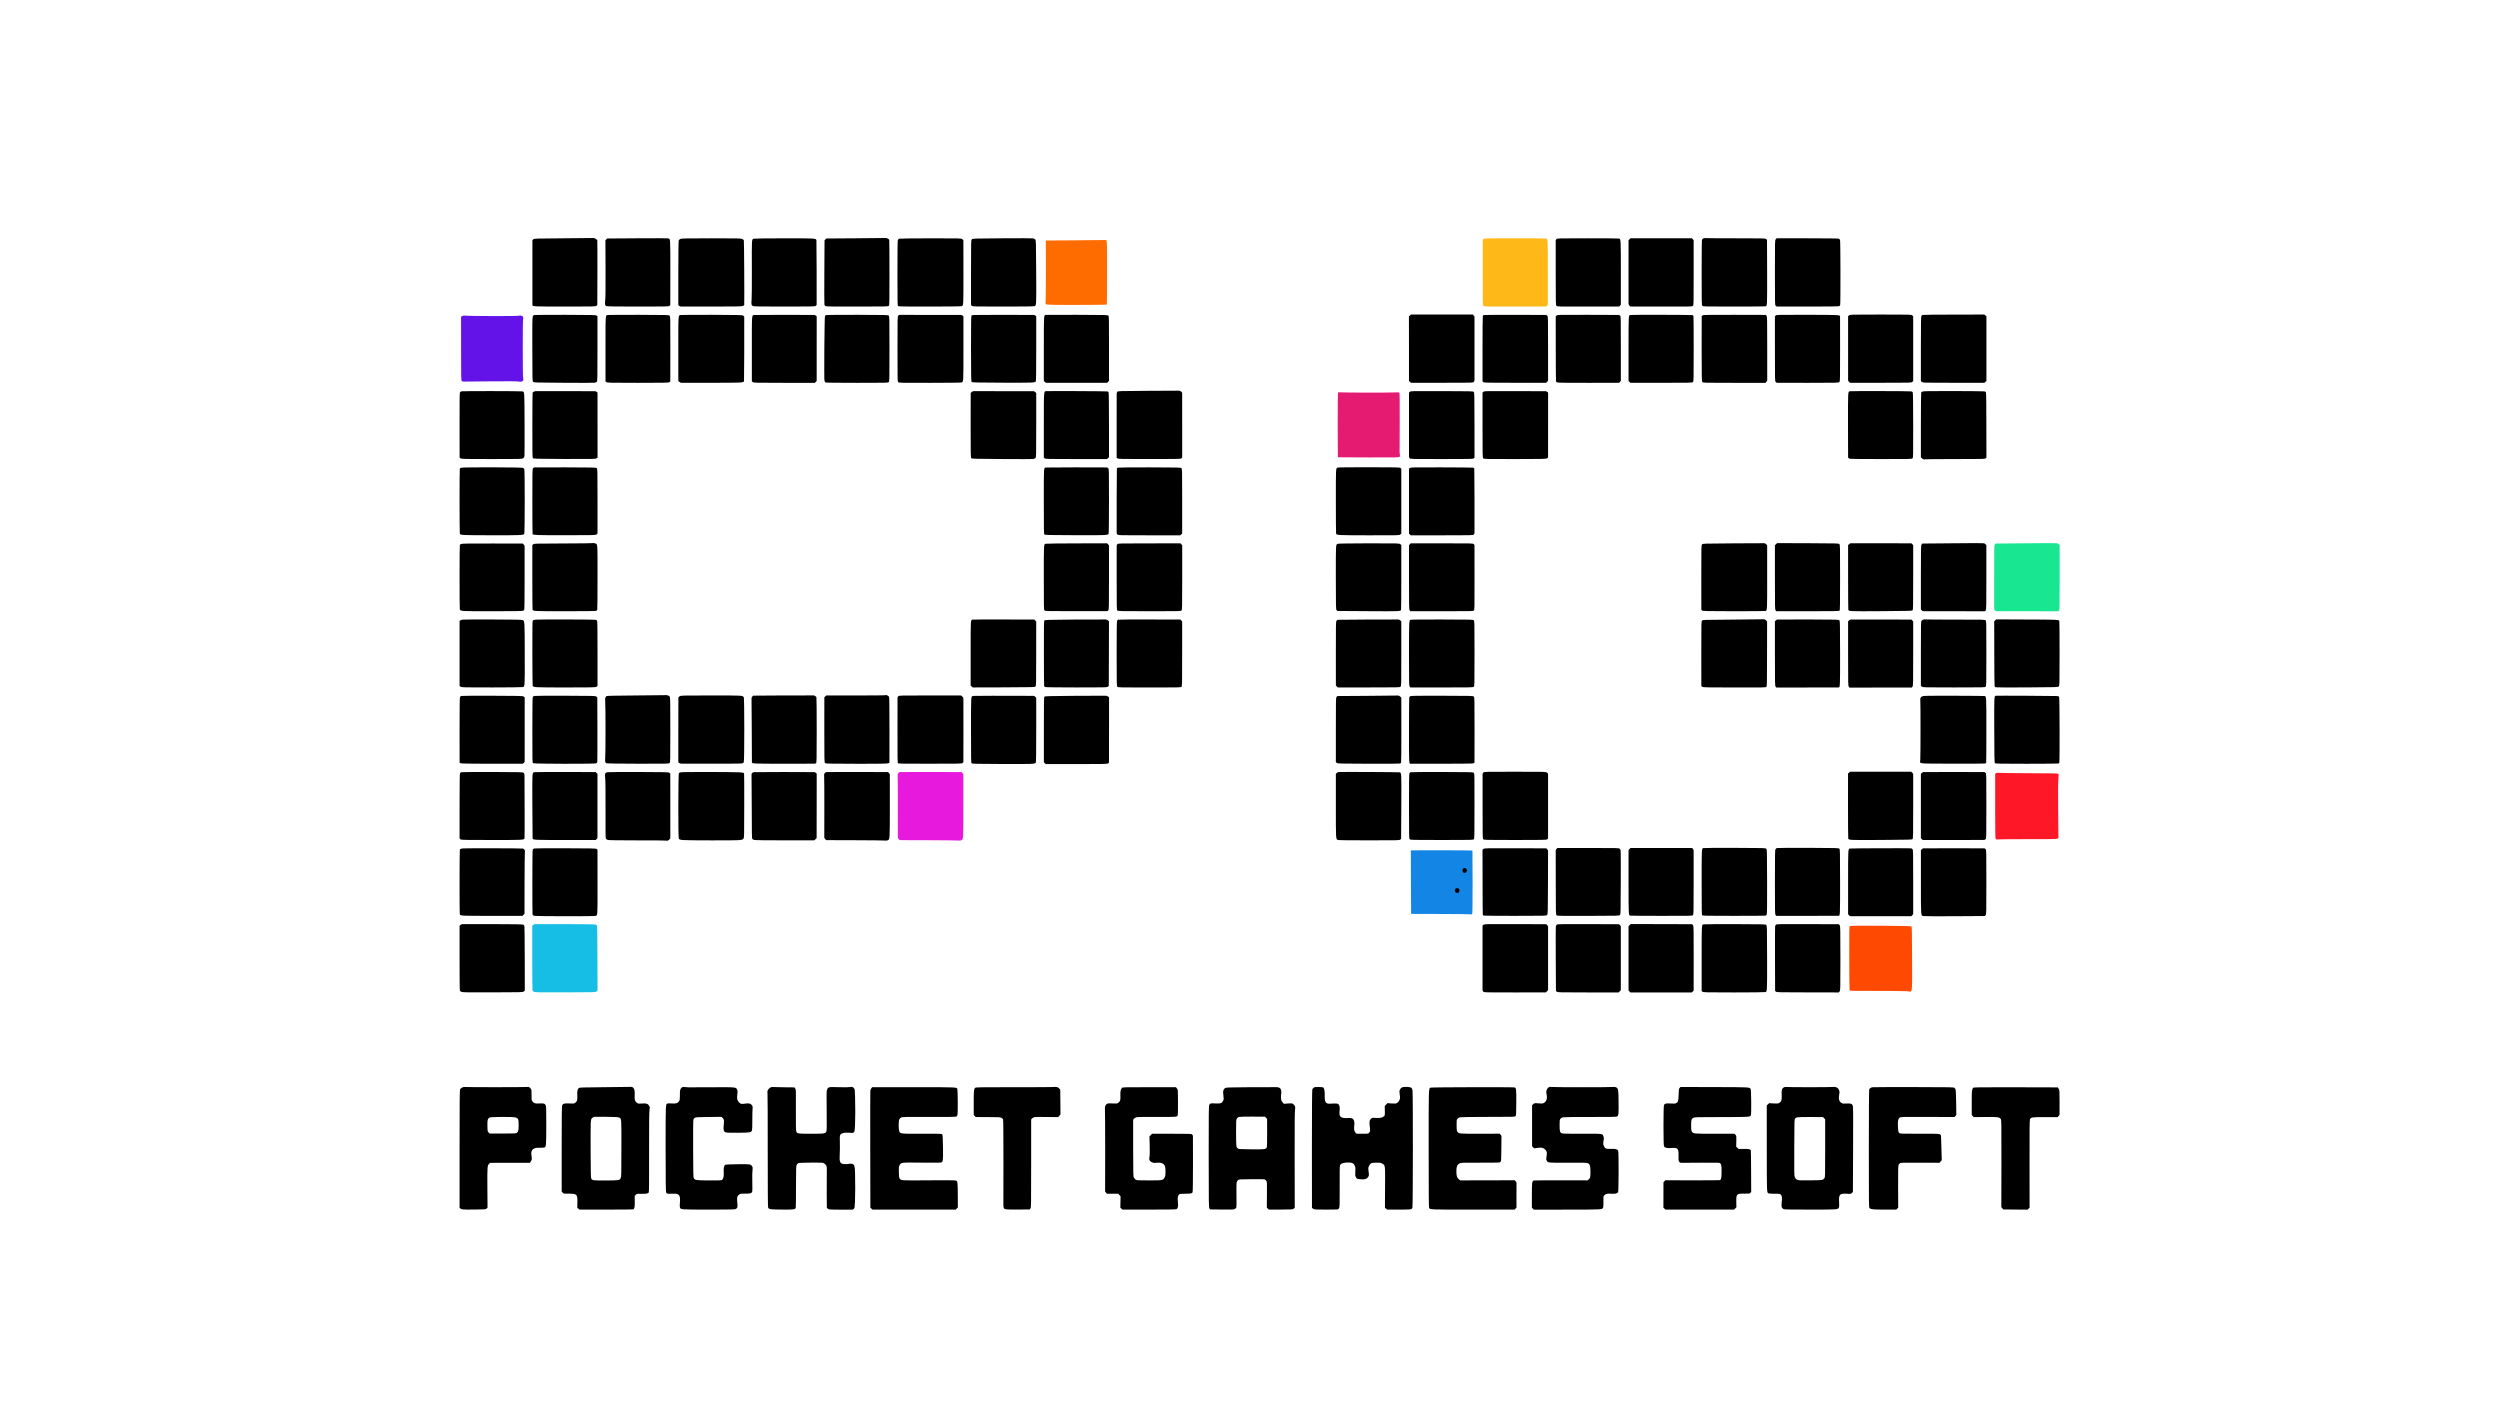 <svg width="88" height="50" viewBox="0 0 88 50" fill="none" xmlns="http://www.w3.org/2000/svg">
<g clip-path="url(#clip0_11800_40668)">
<mask id="mask0_11800_40668" style="mask-type:alpha" maskUnits="userSpaceOnUse" x="6" y="3" width="76" height="45">
<path d="M82 3H6V48H82V3Z" fill="#D9D9D9"/>
</mask>
<g mask="url(#mask0_11800_40668)">
<path fill-rule="evenodd" clip-rule="evenodd" d="M19.846 8.388C18.888 8.395 18.811 8.396 18.777 8.42C18.757 8.433 18.741 8.453 18.741 8.463C18.741 8.511 18.739 10.729 18.741 10.741C18.742 10.788 18.802 10.791 19.884 10.791C20.919 10.791 20.956 10.791 20.99 10.764L21.025 10.737L21.029 9.615C21.03 8.998 21.029 8.479 21.025 8.461C21.018 8.43 20.922 8.371 20.889 8.378C20.883 8.379 20.412 8.383 19.846 8.388Z" fill="black"/>
<path fill-rule="evenodd" clip-rule="evenodd" d="M22.419 8.388L21.372 8.395L21.341 8.426L21.311 8.459L21.315 9.45C21.318 10.133 21.314 10.485 21.303 10.574C21.287 10.713 21.294 10.747 21.344 10.776C21.363 10.786 21.718 10.791 22.45 10.791C23.415 10.791 23.532 10.79 23.562 10.77C23.579 10.757 23.594 10.739 23.594 10.729C23.596 10.72 23.596 10.201 23.596 9.576C23.596 8.327 23.601 8.409 23.512 8.391C23.486 8.385 22.994 8.384 22.419 8.388Z" fill="black"/>
<path fill-rule="evenodd" clip-rule="evenodd" d="M30.126 8.388L29.086 8.395L29.055 8.428L29.024 8.46L29.017 9.579C29.013 10.194 29.014 10.712 29.02 10.729C29.025 10.746 29.043 10.767 29.059 10.776C29.079 10.789 29.38 10.793 30.173 10.791C31.22 10.791 31.259 10.79 31.284 10.764C31.309 10.739 31.309 10.698 31.309 9.6C31.309 8.976 31.305 8.453 31.301 8.442C31.292 8.416 31.212 8.373 31.183 8.377C31.174 8.38 30.698 8.384 30.126 8.388Z" fill="black"/>
<path fill-rule="evenodd" clip-rule="evenodd" d="M35.285 8.388C34.243 8.395 34.237 8.395 34.209 8.425C34.181 8.454 34.18 8.456 34.18 9.597V10.74L34.212 10.766C34.243 10.79 34.299 10.791 35.319 10.791C36.06 10.791 36.4 10.787 36.419 10.776C36.482 10.74 36.48 10.763 36.474 9.579C36.467 8.477 36.467 8.459 36.44 8.43C36.423 8.415 36.394 8.396 36.372 8.391C36.349 8.385 35.859 8.384 35.285 8.388Z" fill="black"/>
<path fill-rule="evenodd" clip-rule="evenodd" d="M59.953 8.395C59.932 8.406 59.912 8.43 59.907 8.447C59.903 8.463 59.898 8.985 59.898 9.607C59.898 10.705 59.898 10.737 59.924 10.764C59.95 10.791 59.981 10.791 61.041 10.791C61.642 10.791 62.142 10.787 62.154 10.783C62.205 10.763 62.206 10.725 62.203 9.57L62.199 8.442L62.167 8.415C62.137 8.389 62.099 8.388 61.101 8.388C60.533 8.388 60.05 8.385 60.029 8.381C60.007 8.377 59.973 8.384 59.953 8.395Z" fill="black"/>
<path fill-rule="evenodd" clip-rule="evenodd" d="M23.951 8.409C23.927 8.419 23.902 8.442 23.894 8.457C23.883 8.477 23.877 8.823 23.877 9.613V10.741L23.906 10.764C23.922 10.779 23.952 10.79 23.972 10.791C23.991 10.791 24.479 10.791 25.055 10.791C25.941 10.79 26.11 10.787 26.15 10.77C26.175 10.759 26.197 10.741 26.197 10.731C26.205 10.509 26.193 8.476 26.183 8.459C26.177 8.445 26.15 8.423 26.124 8.411C26.082 8.391 25.972 8.388 25.035 8.388C24.181 8.39 23.986 8.392 23.951 8.409Z" fill="black"/>
<path fill-rule="evenodd" clip-rule="evenodd" d="M26.529 8.402C26.46 8.43 26.461 8.391 26.465 9.439C26.468 10.003 26.464 10.475 26.456 10.554C26.441 10.71 26.45 10.749 26.506 10.775C26.532 10.787 26.82 10.791 27.608 10.791C28.583 10.791 28.679 10.79 28.712 10.767C28.731 10.754 28.746 10.737 28.746 10.727C28.751 10.561 28.743 8.468 28.738 8.453C28.713 8.388 28.716 8.388 27.604 8.389C27.028 8.389 26.544 8.395 26.529 8.402Z" fill="black"/>
<path fill-rule="evenodd" clip-rule="evenodd" d="M31.651 8.402C31.635 8.409 31.614 8.429 31.606 8.444C31.594 8.467 31.59 8.782 31.59 9.613C31.59 10.596 31.593 10.754 31.61 10.771C31.628 10.79 31.779 10.792 32.73 10.791C33.411 10.791 33.839 10.785 33.856 10.777C33.914 10.743 33.913 10.773 33.913 9.6C33.911 8.984 33.911 8.471 33.911 8.461C33.911 8.451 33.891 8.432 33.868 8.416C33.824 8.389 33.797 8.388 32.752 8.389C32.163 8.389 31.667 8.395 31.651 8.402Z" fill="black"/>
<path fill-rule="evenodd" clip-rule="evenodd" d="M54.79 8.416C54.775 8.432 54.763 8.453 54.761 8.462C54.761 8.471 54.761 8.989 54.761 9.609C54.761 10.708 54.763 10.739 54.788 10.766C54.814 10.793 54.843 10.793 55.903 10.791L56.992 10.79L57.023 10.759L57.054 10.729V9.607C57.054 8.418 57.054 8.422 56.993 8.397C56.981 8.392 56.486 8.388 55.893 8.388C54.834 8.388 54.817 8.388 54.79 8.416Z" fill="black"/>
<path fill-rule="evenodd" clip-rule="evenodd" d="M52.22 8.416C52.206 8.432 52.193 8.453 52.192 8.462C52.192 8.471 52.192 8.989 52.192 9.609C52.192 10.708 52.193 10.739 52.219 10.766C52.245 10.793 52.273 10.793 53.333 10.791L54.422 10.79L54.453 10.759L54.484 10.729V9.607C54.484 8.418 54.484 8.422 54.423 8.397C54.411 8.392 53.916 8.388 53.324 8.388C52.265 8.388 52.247 8.388 52.22 8.416Z" fill="#FEB817"/>
<path fill-rule="evenodd" clip-rule="evenodd" d="M57.359 8.423L57.325 8.457L57.324 9.564C57.322 10.172 57.324 10.683 57.325 10.698C57.326 10.714 57.34 10.741 57.357 10.759L57.387 10.79L58.476 10.791C59.539 10.793 59.566 10.793 59.592 10.766C59.617 10.739 59.617 10.709 59.617 9.596L59.616 8.453L59.586 8.421L59.558 8.388H58.474H57.391L57.359 8.423Z" fill="black"/>
<path fill-rule="evenodd" clip-rule="evenodd" d="M62.505 8.425C62.477 8.463 62.477 8.47 62.477 9.598C62.477 10.715 62.477 10.733 62.504 10.762C62.519 10.777 62.539 10.79 62.549 10.79C62.557 10.79 63.049 10.791 63.639 10.791C64.344 10.791 64.722 10.786 64.74 10.777C64.753 10.769 64.77 10.752 64.774 10.738C64.79 10.694 64.786 8.479 64.77 8.446C64.76 8.431 64.743 8.411 64.728 8.402C64.711 8.394 64.33 8.388 63.617 8.388H62.533L62.505 8.425Z" fill="black"/>
<path fill-rule="evenodd" clip-rule="evenodd" d="M37.843 8.459L36.805 8.466L36.811 8.522C36.82 8.638 36.816 10.601 36.805 10.647C36.785 10.738 36.733 10.733 37.898 10.733C38.575 10.733 38.956 10.728 38.961 10.719C38.965 10.712 38.969 10.202 38.969 9.586C38.969 8.401 38.971 8.44 38.907 8.449C38.892 8.45 38.413 8.454 37.843 8.459Z" fill="#FE6C00"/>
<path fill-rule="evenodd" clip-rule="evenodd" d="M18.83 11.088C18.728 11.105 18.736 11.013 18.738 12.276C18.74 13.394 18.74 13.411 18.767 13.439C18.794 13.467 18.815 13.467 19.849 13.474C20.428 13.479 20.92 13.477 20.942 13.471C20.964 13.466 20.992 13.45 21.006 13.438C21.03 13.415 21.031 13.367 21.031 12.272V11.129L20.999 11.108C20.97 11.088 20.847 11.085 19.922 11.082C19.349 11.081 18.857 11.084 18.83 11.088Z" fill="black"/>
<path fill-rule="evenodd" clip-rule="evenodd" d="M21.406 11.088C21.307 11.105 21.314 11.013 21.314 12.282V13.425L21.346 13.45C21.378 13.474 21.439 13.476 22.454 13.476C23.411 13.476 23.532 13.473 23.562 13.453C23.579 13.442 23.594 13.426 23.594 13.421C23.594 13.415 23.596 12.899 23.596 12.275C23.597 11.174 23.596 11.139 23.571 11.112C23.545 11.087 23.509 11.085 22.5 11.082C21.927 11.081 21.433 11.084 21.406 11.088Z" fill="black"/>
<path fill-rule="evenodd" clip-rule="evenodd" d="M23.976 11.088C23.869 11.102 23.877 11.006 23.877 12.275V13.411L23.913 13.442C23.932 13.46 23.964 13.474 23.984 13.474C24.005 13.476 24.486 13.476 25.055 13.474C26.117 13.474 26.158 13.471 26.189 13.421C26.196 13.409 26.201 11.594 26.197 11.154C26.197 11.14 26.178 11.119 26.156 11.108C26.12 11.088 25.987 11.085 25.075 11.082C24.502 11.081 24.009 11.084 23.976 11.088Z" fill="black"/>
<path fill-rule="evenodd" clip-rule="evenodd" d="M26.557 11.088C26.458 11.105 26.465 11.013 26.465 12.282V13.425L26.498 13.45C26.529 13.474 26.589 13.476 27.607 13.476H28.683L28.714 13.443L28.747 13.409V12.273L28.748 11.137L28.718 11.112C28.702 11.098 28.682 11.086 28.672 11.086C28.366 11.081 26.593 11.082 26.557 11.088Z" fill="black"/>
<path fill-rule="evenodd" clip-rule="evenodd" d="M29.106 11.088C29.079 11.092 29.049 11.104 29.04 11.113C29.021 11.133 29.003 13.344 29.022 13.408C29.028 13.429 29.045 13.453 29.059 13.462C29.077 13.471 29.448 13.476 30.172 13.476C31.223 13.476 31.259 13.476 31.284 13.449C31.309 13.423 31.309 13.385 31.309 12.28C31.309 11.183 31.308 11.137 31.284 11.112C31.259 11.087 31.215 11.085 30.207 11.082C29.63 11.081 29.134 11.084 29.106 11.088Z" fill="black"/>
<path fill-rule="evenodd" clip-rule="evenodd" d="M31.666 11.084C31.65 11.086 31.627 11.099 31.615 11.113C31.593 11.137 31.592 11.239 31.592 12.28C31.592 13.392 31.592 13.423 31.617 13.45C31.643 13.477 31.672 13.477 32.737 13.476C33.417 13.476 33.84 13.47 33.855 13.461C33.914 13.429 33.913 13.457 33.913 12.272V11.136L33.883 11.11C33.867 11.098 33.844 11.086 33.831 11.086C33.251 11.082 31.687 11.081 31.666 11.084Z" fill="black"/>
<path fill-rule="evenodd" clip-rule="evenodd" d="M34.267 11.088C34.235 11.092 34.203 11.102 34.195 11.11C34.184 11.122 34.18 11.457 34.18 12.275C34.181 13.297 34.184 13.425 34.203 13.444C34.222 13.464 34.344 13.467 35.298 13.471C36.384 13.474 36.422 13.473 36.46 13.425C36.471 13.412 36.475 13.06 36.475 12.27V11.136L36.445 11.11C36.429 11.098 36.406 11.086 36.394 11.086C35.889 11.081 34.309 11.082 34.267 11.088Z" fill="black"/>
<path fill-rule="evenodd" clip-rule="evenodd" d="M36.825 11.083C36.739 11.093 36.743 11.027 36.743 12.274V13.41L36.778 13.441L36.814 13.474H37.89H38.967L39.002 13.441L39.037 13.41V12.274C39.037 11.182 39.037 11.137 39.013 11.112C38.988 11.086 38.944 11.085 37.923 11.082C37.338 11.081 36.843 11.081 36.825 11.083Z" fill="black"/>
<path fill-rule="evenodd" clip-rule="evenodd" d="M49.631 11.105L49.594 11.137L49.596 12.273V13.411L49.631 13.442L49.666 13.474H50.758C51.83 13.474 51.848 13.474 51.875 13.446C51.89 13.43 51.902 13.403 51.902 13.385C51.902 13.368 51.902 12.855 51.902 12.246V11.137L51.872 11.105L51.844 11.072H50.755H49.666L49.631 11.105Z" fill="black"/>
<path fill-rule="evenodd" clip-rule="evenodd" d="M52.229 11.089C52.215 11.093 52.2 11.109 52.195 11.123C52.189 11.137 52.185 11.66 52.185 12.286V13.425L52.215 13.449C52.242 13.473 52.316 13.474 53.335 13.474H54.425L54.458 13.439L54.492 13.405V12.276C54.492 11.161 54.492 11.149 54.464 11.117C54.448 11.1 54.432 11.086 54.426 11.086C54.115 11.081 52.245 11.082 52.229 11.089Z" fill="black"/>
<path fill-rule="evenodd" clip-rule="evenodd" d="M54.792 11.108L54.761 11.136L54.763 12.269C54.763 12.892 54.767 13.412 54.771 13.425C54.776 13.436 54.791 13.453 54.807 13.461C54.826 13.473 55.163 13.477 55.914 13.476L56.993 13.474L57.024 13.439L57.054 13.402V12.272C57.054 11.161 57.054 11.143 57.027 11.115C57.012 11.099 56.995 11.086 56.99 11.086C56.983 11.086 56.494 11.085 55.901 11.082C54.841 11.079 54.824 11.079 54.792 11.108Z" fill="black"/>
<path fill-rule="evenodd" clip-rule="evenodd" d="M57.382 11.088C57.324 11.11 57.325 11.088 57.325 12.274V13.41L57.356 13.443L57.388 13.475H58.477C59.523 13.475 59.568 13.474 59.592 13.448C59.616 13.423 59.618 13.377 59.618 12.286C59.618 11.66 59.614 11.137 59.61 11.124C59.604 11.112 59.588 11.098 59.573 11.092C59.538 11.081 57.412 11.076 57.382 11.088Z" fill="black"/>
<path fill-rule="evenodd" clip-rule="evenodd" d="M59.934 11.098C59.916 11.108 59.901 11.123 59.9 11.133C59.9 11.143 59.898 11.662 59.898 12.286C59.9 13.385 59.9 13.423 59.926 13.449C59.95 13.476 59.986 13.476 61.048 13.476H62.145L62.176 13.439L62.206 13.402V12.275C62.206 11.221 62.205 11.145 62.181 11.116L62.158 11.085L61.063 11.082C60.194 11.079 59.961 11.084 59.934 11.098Z" fill="black"/>
<path fill-rule="evenodd" clip-rule="evenodd" d="M62.508 11.105L62.477 11.13V12.272C62.477 13.401 62.477 13.412 62.504 13.443C62.52 13.46 62.539 13.474 62.549 13.474C62.558 13.474 63.049 13.476 63.642 13.476C64.69 13.476 64.719 13.474 64.745 13.447C64.771 13.422 64.771 13.391 64.771 12.286C64.77 11.662 64.77 11.143 64.77 11.133C64.767 11.085 64.719 11.084 63.625 11.081C62.594 11.079 62.538 11.081 62.508 11.105Z" fill="black"/>
<path fill-rule="evenodd" clip-rule="evenodd" d="M65.088 11.102L65.053 11.13V12.268V13.405L65.087 13.439L65.119 13.474H66.196C67.264 13.474 67.272 13.474 67.309 13.444L67.344 13.416V12.273V11.13L67.309 11.102C67.272 11.072 67.264 11.072 66.198 11.072C65.133 11.072 65.125 11.072 65.088 11.102Z" fill="black"/>
<path fill-rule="evenodd" clip-rule="evenodd" d="M67.674 11.086C67.657 11.094 67.638 11.112 67.63 11.127C67.62 11.146 67.615 11.513 67.615 12.286V13.416L67.651 13.444C67.687 13.474 67.695 13.474 68.769 13.474H69.851L69.886 13.442L69.922 13.411V12.273V11.136L69.886 11.103L69.851 11.072L68.777 11.074C68.186 11.074 67.69 11.079 67.674 11.086Z" fill="black"/>
<path fill-rule="evenodd" clip-rule="evenodd" d="M16.276 11.124L16.23 11.15L16.231 12.273C16.231 13.374 16.231 13.396 16.258 13.415C16.271 13.425 16.304 13.433 16.33 13.432C16.354 13.43 16.783 13.426 17.283 13.423C17.928 13.418 18.212 13.42 18.262 13.432C18.376 13.457 18.448 13.402 18.415 13.313C18.397 13.262 18.396 11.309 18.413 11.245C18.443 11.14 18.374 11.086 18.25 11.115C18.17 11.133 16.417 11.127 16.354 11.109C16.332 11.103 16.305 11.107 16.276 11.124Z" fill="#6312E7"/>
<path fill-rule="evenodd" clip-rule="evenodd" d="M40.409 13.757C39.369 13.764 39.349 13.764 39.329 13.792C39.316 13.807 39.308 13.836 39.307 13.855C39.307 13.875 39.307 14.389 39.306 15V16.109L39.334 16.133C39.363 16.157 39.433 16.158 40.459 16.158C41.484 16.158 41.556 16.157 41.585 16.133L41.613 16.109V14.964L41.612 13.822L41.582 13.789C41.564 13.772 41.533 13.755 41.51 13.752C41.488 13.751 40.992 13.752 40.409 13.757Z" fill="black"/>
<path fill-rule="evenodd" clip-rule="evenodd" d="M16.247 13.774C16.225 13.781 16.201 13.795 16.192 13.806C16.178 13.823 16.175 14.078 16.177 14.96C16.177 15.585 16.178 16.101 16.178 16.106C16.178 16.112 16.2 16.128 16.225 16.139C16.265 16.156 16.436 16.159 17.32 16.159C18.329 16.159 18.369 16.157 18.411 16.132C18.437 16.115 18.456 16.088 18.461 16.064C18.465 16.043 18.468 15.534 18.465 14.936C18.461 13.782 18.461 13.793 18.396 13.777C18.35 13.765 16.293 13.762 16.247 13.774Z" fill="black"/>
<path fill-rule="evenodd" clip-rule="evenodd" d="M18.854 13.768C18.805 13.776 18.755 13.802 18.748 13.823C18.744 13.834 18.74 14.353 18.739 14.975C18.739 15.996 18.74 16.108 18.761 16.129C18.779 16.148 18.891 16.151 19.869 16.156C20.886 16.158 20.959 16.157 20.995 16.134L21.034 16.109L21.033 14.965V13.82L21.003 13.795C20.987 13.782 20.968 13.771 20.958 13.771C20.832 13.767 18.873 13.765 18.854 13.768Z" fill="black"/>
<path fill-rule="evenodd" clip-rule="evenodd" d="M34.269 13.768C34.246 13.771 34.214 13.786 34.197 13.805L34.169 13.837L34.167 14.972C34.167 15.993 34.169 16.109 34.189 16.129C34.208 16.148 34.323 16.153 35.274 16.158C35.858 16.163 36.356 16.161 36.38 16.157C36.403 16.151 36.434 16.134 36.449 16.12C36.474 16.093 36.475 16.058 36.475 14.963V13.834L36.44 13.802C36.421 13.785 36.398 13.771 36.388 13.771C36.055 13.767 34.299 13.765 34.269 13.768Z" fill="black"/>
<path fill-rule="evenodd" clip-rule="evenodd" d="M36.852 13.768C36.735 13.777 36.743 13.676 36.743 14.966V16.109L36.773 16.133C36.8 16.157 36.873 16.159 37.885 16.159H38.967L39.002 16.126L39.037 16.095L39.036 14.966C39.036 14.267 39.031 13.829 39.022 13.813C39.014 13.799 38.996 13.782 38.982 13.778C38.955 13.77 36.974 13.76 36.852 13.768Z" fill="black"/>
<path fill-rule="evenodd" clip-rule="evenodd" d="M49.628 13.792L49.597 13.82V14.943C49.597 15.561 49.597 16.075 49.597 16.084C49.597 16.094 49.609 16.115 49.624 16.13C49.651 16.159 49.669 16.159 50.748 16.159C51.776 16.159 51.846 16.157 51.875 16.133L51.903 16.109L51.902 14.965C51.901 13.882 51.899 13.819 51.876 13.795C51.853 13.771 51.792 13.769 50.755 13.767C49.676 13.764 49.658 13.764 49.628 13.792Z" fill="black"/>
<path fill-rule="evenodd" clip-rule="evenodd" d="M52.217 13.792L52.185 13.82V14.963C52.185 16.064 52.187 16.108 52.211 16.133C52.236 16.159 52.276 16.16 53.324 16.159C54.264 16.159 54.418 16.154 54.452 16.136C54.474 16.125 54.492 16.108 54.492 16.098C54.492 16.089 54.493 15.572 54.493 14.951V13.82L54.463 13.796C54.448 13.782 54.428 13.771 54.418 13.771C54.41 13.771 53.918 13.769 53.326 13.767C52.265 13.764 52.248 13.764 52.217 13.792Z" fill="black"/>
<path fill-rule="evenodd" clip-rule="evenodd" d="M65.11 13.772C65.047 13.796 65.049 13.761 65.05 14.962C65.052 15.585 65.053 16.099 65.053 16.105C65.053 16.11 65.068 16.125 65.084 16.137C65.113 16.156 65.249 16.159 66.205 16.159C67.251 16.16 67.297 16.159 67.32 16.133C67.344 16.108 67.346 16.061 67.344 14.972C67.344 14.244 67.339 13.829 67.329 13.812C67.323 13.798 67.301 13.781 67.283 13.777C67.238 13.765 65.14 13.761 65.11 13.772Z" fill="black"/>
<path fill-rule="evenodd" clip-rule="evenodd" d="M67.671 13.782C67.652 13.792 67.632 13.809 67.626 13.818C67.621 13.827 67.615 14.345 67.615 14.968V16.099L67.659 16.137C67.698 16.171 67.71 16.176 67.772 16.167C67.808 16.163 68.295 16.159 68.851 16.159C69.798 16.159 69.865 16.157 69.893 16.133L69.922 16.109L69.92 14.973C69.92 14.248 69.915 13.829 69.905 13.812C69.899 13.798 69.877 13.781 69.858 13.777C69.839 13.771 69.347 13.767 68.765 13.765C67.915 13.764 67.698 13.768 67.671 13.782Z" fill="black"/>
<path fill-rule="evenodd" clip-rule="evenodd" d="M47.104 13.812C47.092 13.82 47.088 14.065 47.088 14.957C47.088 15.581 47.09 16.093 47.093 16.096C47.094 16.099 47.581 16.102 48.174 16.102C49.193 16.103 49.251 16.102 49.268 16.078C49.28 16.062 49.283 16.038 49.276 16.01C49.27 15.987 49.266 15.948 49.266 15.925C49.268 15.901 49.269 15.422 49.27 14.86C49.272 14.145 49.269 13.833 49.258 13.822C49.249 13.812 49.193 13.809 49.098 13.813C48.874 13.824 47.267 13.822 47.189 13.81C47.153 13.805 47.113 13.806 47.104 13.812Z" fill="#E51A71"/>
<path fill-rule="evenodd" clip-rule="evenodd" d="M16.232 16.465C16.212 16.474 16.19 16.488 16.185 16.497C16.173 16.519 16.174 18.768 16.186 18.789C16.215 18.837 16.265 18.84 17.309 18.841C18.329 18.843 18.419 18.838 18.454 18.795C18.475 18.771 18.476 16.574 18.456 16.52C18.449 16.5 18.431 16.478 18.415 16.469C18.374 16.447 16.284 16.441 16.232 16.465Z" fill="black"/>
<path fill-rule="evenodd" clip-rule="evenodd" d="M18.813 16.453C18.797 16.455 18.774 16.468 18.762 16.482C18.74 16.506 18.739 16.606 18.739 17.648C18.739 18.275 18.743 18.794 18.747 18.801C18.767 18.836 18.914 18.84 19.91 18.84C20.966 18.839 20.966 18.839 20.999 18.809L21.033 18.779V17.643C21.033 16.55 21.031 16.506 21.007 16.481C20.983 16.455 20.939 16.454 19.912 16.451C19.323 16.45 18.828 16.45 18.813 16.453Z" fill="black"/>
<path fill-rule="evenodd" clip-rule="evenodd" d="M36.802 16.457C36.739 16.481 36.742 16.448 36.742 17.651C36.742 18.686 36.744 18.792 36.764 18.813C36.784 18.833 36.886 18.836 37.861 18.839C38.972 18.843 38.994 18.841 39.023 18.785C39.031 18.77 39.036 18.329 39.036 17.636C39.036 16.53 39.036 16.512 39.009 16.483C38.994 16.468 38.974 16.455 38.966 16.454C38.846 16.448 36.818 16.451 36.802 16.457Z" fill="black"/>
<path fill-rule="evenodd" clip-rule="evenodd" d="M39.349 16.461C39.334 16.468 39.318 16.483 39.314 16.495C39.309 16.51 39.303 18.349 39.307 18.768C39.307 18.778 39.319 18.799 39.334 18.815C39.361 18.843 39.379 18.843 40.451 18.843H41.543L41.578 18.811L41.612 18.779L41.613 17.643C41.613 16.553 41.612 16.506 41.587 16.481C41.564 16.455 41.517 16.454 40.469 16.451C39.864 16.45 39.364 16.454 39.349 16.461Z" fill="black"/>
<path fill-rule="evenodd" clip-rule="evenodd" d="M47.08 16.459C47.02 16.492 47.022 16.461 47.022 17.636C47.022 18.252 47.026 18.767 47.03 18.779C47.053 18.84 47.054 18.84 48.182 18.843C49.252 18.844 49.254 18.844 49.29 18.815L49.326 18.785V17.643V16.502L49.298 16.475C49.271 16.45 49.231 16.448 48.188 16.447C47.516 16.447 47.096 16.451 47.08 16.459Z" fill="black"/>
<path fill-rule="evenodd" clip-rule="evenodd" d="M49.628 16.474L49.597 16.499V17.641V18.782L49.628 18.812L49.66 18.843H50.754C51.83 18.843 51.848 18.843 51.875 18.815C51.89 18.799 51.902 18.782 51.902 18.775C51.907 18.59 51.901 16.512 51.895 16.495C51.89 16.482 51.876 16.468 51.864 16.462C51.852 16.457 51.35 16.453 50.751 16.451C49.714 16.448 49.658 16.45 49.628 16.474Z" fill="black"/>
<path fill-rule="evenodd" clip-rule="evenodd" d="M20.867 19.118C20.863 19.123 20.395 19.128 19.827 19.13C18.796 19.133 18.796 19.133 18.767 19.162L18.738 19.192V20.309C18.738 20.924 18.742 21.44 18.746 21.454C18.765 21.515 18.777 21.515 19.894 21.515C20.601 21.515 20.972 21.51 20.989 21.5C21.003 21.492 21.02 21.475 21.024 21.462C21.029 21.45 21.033 20.934 21.033 20.316C21.033 19.062 21.041 19.155 20.938 19.125C20.881 19.108 20.876 19.108 20.867 19.118Z" fill="black"/>
<path fill-rule="evenodd" clip-rule="evenodd" d="M61.003 19.126C59.952 19.133 59.942 19.133 59.914 19.162C59.886 19.191 59.886 19.196 59.886 20.314C59.886 20.931 59.887 21.444 59.887 21.453C59.887 21.462 59.902 21.479 59.919 21.492C59.947 21.51 60.084 21.513 61.041 21.515C61.64 21.515 62.141 21.51 62.153 21.506C62.204 21.486 62.206 21.455 62.204 20.312V19.195L62.174 19.161C62.158 19.141 62.127 19.124 62.104 19.121C62.082 19.119 61.586 19.121 61.003 19.126Z" fill="black"/>
<path fill-rule="evenodd" clip-rule="evenodd" d="M62.515 19.157L62.477 19.193V20.324C62.477 21.379 62.478 21.455 62.501 21.483L62.525 21.515H63.628C64.572 21.515 64.736 21.512 64.752 21.493C64.768 21.476 64.771 21.307 64.771 20.326C64.771 19.22 64.771 19.178 64.745 19.152C64.721 19.127 64.679 19.125 63.636 19.121L62.552 19.118L62.515 19.157Z" fill="black"/>
<path fill-rule="evenodd" clip-rule="evenodd" d="M65.13 19.124C65.122 19.127 65.1 19.142 65.084 19.158L65.053 19.186V20.314C65.053 20.934 65.057 21.451 65.061 21.464C65.083 21.52 65.098 21.52 66.223 21.513C67.275 21.506 67.306 21.505 67.325 21.479C67.341 21.455 67.344 21.274 67.344 20.319V19.186L67.313 19.157L67.282 19.125L66.215 19.123C65.628 19.12 65.14 19.121 65.13 19.124Z" fill="black"/>
<path fill-rule="evenodd" clip-rule="evenodd" d="M68.689 19.124L67.667 19.133L67.641 19.166C67.617 19.198 67.615 19.237 67.615 20.325V21.452L67.647 21.482L67.678 21.513L68.775 21.515L69.871 21.516L69.896 21.485C69.919 21.455 69.92 21.392 69.92 20.321V19.186L69.886 19.154C69.844 19.113 69.938 19.114 68.689 19.124Z" fill="black"/>
<path fill-rule="evenodd" clip-rule="evenodd" d="M71.269 19.124L70.246 19.133L70.221 19.166C70.196 19.198 70.195 19.237 70.195 20.325V21.452L70.226 21.482L70.257 21.513L71.354 21.515L72.451 21.516L72.475 21.485C72.499 21.455 72.5 21.392 72.5 20.321V19.186L72.466 19.154C72.424 19.113 72.517 19.114 71.269 19.124Z" fill="#18E691"/>
<path fill-rule="evenodd" clip-rule="evenodd" d="M16.236 19.147C16.213 19.157 16.192 19.172 16.186 19.179C16.174 19.2 16.174 21.416 16.185 21.447C16.212 21.516 16.201 21.515 17.33 21.515C18.057 21.515 18.396 21.51 18.414 21.499C18.43 21.491 18.448 21.474 18.454 21.459C18.462 21.444 18.466 20.99 18.466 20.322V19.209L18.435 19.171L18.404 19.133L17.341 19.131C16.501 19.13 16.269 19.133 16.236 19.147Z" fill="black"/>
<path fill-rule="evenodd" clip-rule="evenodd" d="M36.806 19.14C36.739 19.166 36.742 19.124 36.742 20.328C36.742 21.419 36.742 21.461 36.767 21.486C36.792 21.512 36.832 21.513 37.87 21.513C38.463 21.515 38.956 21.515 38.966 21.513C38.974 21.513 38.994 21.5 39.009 21.485C39.036 21.457 39.036 21.438 39.036 20.326V19.195L39.002 19.159L38.968 19.124L37.901 19.127C37.313 19.127 36.821 19.134 36.806 19.14Z" fill="black"/>
<path fill-rule="evenodd" clip-rule="evenodd" d="M39.335 19.154C39.32 19.169 39.307 19.19 39.307 19.199C39.307 19.209 39.306 19.723 39.307 20.34C39.307 21.41 39.307 21.464 39.332 21.488C39.355 21.513 39.408 21.515 40.46 21.515C41.52 21.515 41.563 21.515 41.588 21.489C41.612 21.464 41.614 21.418 41.614 20.326V19.192L41.584 19.159L41.554 19.125L40.457 19.127C39.386 19.127 39.36 19.127 39.335 19.154Z" fill="black"/>
<path fill-rule="evenodd" clip-rule="evenodd" d="M47.082 19.142C47.019 19.178 47.021 19.138 47.021 20.321C47.023 21.394 47.024 21.442 47.047 21.474L47.073 21.506L48.156 21.513C49.281 21.52 49.296 21.52 49.318 21.464C49.322 21.451 49.326 20.932 49.326 20.312V19.183L49.289 19.155C49.254 19.125 49.25 19.125 48.182 19.125C47.454 19.127 47.101 19.133 47.082 19.142Z" fill="black"/>
<path fill-rule="evenodd" clip-rule="evenodd" d="M49.627 19.158L49.597 19.19V20.322C49.597 21.379 49.599 21.455 49.622 21.483L49.645 21.515H50.748C51.825 21.515 51.853 21.515 51.879 21.488C51.905 21.461 51.905 21.431 51.903 20.332C51.903 19.71 51.902 19.199 51.902 19.192C51.902 19.186 51.89 19.169 51.875 19.154C51.848 19.125 51.83 19.125 50.752 19.125H49.656L49.627 19.158Z" fill="black"/>
<path fill-rule="evenodd" clip-rule="evenodd" d="M16.283 21.811C16.255 21.816 16.222 21.828 16.205 21.839L16.177 21.859V22.989C16.177 23.611 16.177 24.128 16.177 24.137C16.178 24.146 16.197 24.165 16.219 24.176C16.255 24.196 16.381 24.199 17.317 24.198C17.899 24.198 18.388 24.192 18.406 24.185C18.476 24.156 18.473 24.206 18.471 23.022C18.468 21.838 18.469 21.865 18.399 21.827C18.375 21.813 18.134 21.808 17.349 21.806C16.79 21.804 16.31 21.807 16.283 21.811Z" fill="black"/>
<path fill-rule="evenodd" clip-rule="evenodd" d="M18.85 21.812C18.811 21.817 18.769 21.831 18.758 21.842C18.74 21.86 18.738 22.008 18.739 22.989C18.74 23.608 18.746 24.124 18.75 24.135C18.773 24.197 18.776 24.197 19.892 24.199C20.83 24.199 20.953 24.196 20.99 24.176C21.013 24.165 21.032 24.146 21.033 24.137C21.033 24.128 21.033 23.613 21.033 22.991C21.033 22.19 21.029 21.858 21.018 21.845C21.01 21.834 20.985 21.821 20.964 21.817C20.911 21.804 18.944 21.8 18.85 21.812Z" fill="black"/>
<path fill-rule="evenodd" clip-rule="evenodd" d="M34.226 21.811C34.166 21.835 34.167 21.807 34.167 22.999V24.134L34.203 24.166L34.239 24.198L35.328 24.195C36.404 24.19 36.419 24.19 36.446 24.162C36.474 24.134 36.474 24.12 36.474 23.004L36.475 21.875L36.442 21.842L36.411 21.808L35.329 21.806C34.736 21.804 34.238 21.807 34.226 21.811Z" fill="black"/>
<path fill-rule="evenodd" clip-rule="evenodd" d="M37.833 21.808C36.894 21.816 36.784 21.82 36.765 21.84C36.745 21.861 36.743 21.971 36.745 22.995C36.745 23.618 36.749 24.137 36.754 24.148C36.758 24.161 36.772 24.177 36.785 24.183C36.8 24.192 37.225 24.198 37.885 24.198C38.918 24.198 38.963 24.198 38.995 24.172L39.029 24.145L39.033 23.008L39.036 21.872L39.003 21.84C38.986 21.823 38.952 21.807 38.926 21.806C38.9 21.803 38.41 21.804 37.833 21.808Z" fill="black"/>
<path fill-rule="evenodd" clip-rule="evenodd" d="M39.361 21.813C39.348 21.818 39.329 21.835 39.321 21.851C39.311 21.872 39.306 22.215 39.306 23.013C39.307 24.108 39.307 24.148 39.333 24.174C39.357 24.199 39.395 24.2 40.458 24.2C41.494 24.2 41.56 24.199 41.585 24.176C41.612 24.151 41.612 24.127 41.612 23.011V21.87L41.579 21.839L41.548 21.808L40.468 21.806C39.872 21.804 39.375 21.807 39.361 21.813Z" fill="black"/>
<path fill-rule="evenodd" clip-rule="evenodd" d="M48.122 21.808L47.073 21.817L47.047 21.851C47.022 21.883 47.022 21.919 47.022 23.007L47.023 24.13L47.055 24.164L47.088 24.198H48.181C49.254 24.198 49.272 24.198 49.299 24.169C49.326 24.141 49.326 24.123 49.326 23.007V21.871L49.294 21.84C49.276 21.823 49.242 21.807 49.217 21.806C49.191 21.803 48.699 21.804 48.122 21.808Z" fill="black"/>
<path fill-rule="evenodd" clip-rule="evenodd" d="M49.654 21.816C49.597 21.848 49.599 21.827 49.597 23.005C49.597 24.063 49.599 24.14 49.622 24.168L49.645 24.198L50.748 24.199C51.807 24.199 51.853 24.198 51.877 24.172C51.902 24.147 51.903 24.099 51.903 23.004C51.903 21.907 51.902 21.861 51.877 21.835C51.855 21.81 51.807 21.808 50.764 21.806C50.115 21.804 49.668 21.808 49.654 21.816Z" fill="black"/>
<path fill-rule="evenodd" clip-rule="evenodd" d="M60.996 21.81C59.951 21.817 59.942 21.817 59.914 21.846C59.886 21.876 59.886 21.879 59.886 23.001C59.886 23.619 59.887 24.132 59.887 24.141C59.887 24.148 59.902 24.163 59.92 24.176C59.947 24.196 60.084 24.199 61.052 24.2C62.069 24.202 62.156 24.2 62.176 24.178C62.197 24.156 62.199 24.063 62.2 23.015L62.202 21.875L62.165 21.835C62.138 21.807 62.115 21.797 62.088 21.798C62.067 21.801 61.575 21.805 60.996 21.81Z" fill="black"/>
<path fill-rule="evenodd" clip-rule="evenodd" d="M62.554 21.808C62.546 21.811 62.525 21.826 62.508 21.842L62.477 21.87V23.005C62.477 24.072 62.478 24.139 62.501 24.169L62.526 24.2H63.616C64.216 24.199 64.714 24.199 64.724 24.199C64.77 24.196 64.772 24.151 64.771 22.998C64.77 21.909 64.768 21.86 64.744 21.835C64.721 21.81 64.672 21.808 63.646 21.805C63.055 21.804 62.564 21.805 62.554 21.808Z" fill="black"/>
<path fill-rule="evenodd" clip-rule="evenodd" d="M65.14 21.807C65.126 21.81 65.1 21.825 65.084 21.842L65.053 21.871V23.005C65.053 24.089 65.054 24.14 65.079 24.171L65.103 24.203L66.2 24.202L67.297 24.2L67.32 24.169C67.343 24.14 67.344 24.069 67.344 23.005V21.871L67.313 21.841L67.282 21.81L66.224 21.807C65.643 21.804 65.155 21.805 65.14 21.807Z" fill="black"/>
<path fill-rule="evenodd" clip-rule="evenodd" d="M67.697 21.811C67.679 21.818 67.652 21.835 67.64 21.848C67.617 21.869 67.615 21.937 67.615 23.005V24.14L67.651 24.168C67.687 24.198 67.694 24.198 68.776 24.198C69.848 24.198 69.866 24.198 69.893 24.169C69.92 24.141 69.92 24.123 69.92 23.004C69.92 21.885 69.92 21.866 69.893 21.838C69.866 21.81 69.848 21.81 68.826 21.81C68.253 21.81 67.773 21.807 67.758 21.803C67.743 21.8 67.716 21.803 67.697 21.811Z" fill="black"/>
<path fill-rule="evenodd" clip-rule="evenodd" d="M70.231 21.838L70.196 21.873L70.199 22.996C70.199 23.614 70.204 24.132 70.21 24.149C70.214 24.166 70.231 24.184 70.249 24.192C70.267 24.199 70.732 24.201 71.359 24.197C72.424 24.19 72.441 24.19 72.469 24.162C72.496 24.134 72.496 24.119 72.497 23.009C72.497 22.392 72.493 21.876 72.489 21.865C72.47 21.811 72.447 21.81 71.343 21.807L70.266 21.802L70.231 21.838Z" fill="black"/>
<path fill-rule="evenodd" clip-rule="evenodd" d="M22.415 24.48C21.63 24.486 21.371 24.491 21.349 24.504C21.304 24.531 21.293 24.587 21.304 24.713C21.318 24.861 21.318 26.53 21.304 26.677C21.293 26.8 21.302 26.844 21.341 26.866C21.357 26.875 21.749 26.882 22.455 26.883C23.518 26.885 23.544 26.885 23.57 26.856C23.595 26.829 23.595 26.801 23.595 25.689C23.595 24.799 23.593 24.544 23.579 24.528C23.558 24.5 23.491 24.464 23.469 24.469C23.46 24.471 22.985 24.476 22.415 24.48Z" fill="black"/>
<path fill-rule="evenodd" clip-rule="evenodd" d="M27.564 24.48L26.511 24.487L26.481 24.518C26.459 24.539 26.451 24.563 26.454 24.596C26.455 24.621 26.459 25.131 26.462 25.73C26.464 26.328 26.467 26.825 26.467 26.835C26.47 26.882 26.523 26.883 27.598 26.883C28.189 26.883 28.678 26.882 28.685 26.882C28.693 26.882 28.71 26.872 28.723 26.862C28.746 26.844 28.748 26.787 28.748 25.706C28.748 25.08 28.744 24.559 28.738 24.546C28.729 24.52 28.682 24.486 28.645 24.479C28.63 24.476 28.143 24.476 27.564 24.48Z" fill="black"/>
<path fill-rule="evenodd" clip-rule="evenodd" d="M31.156 24.473C31.152 24.477 30.684 24.482 30.118 24.48H29.087L29.052 24.511L29.017 24.544L29.016 25.687C29.016 26.786 29.017 26.831 29.041 26.857C29.066 26.882 29.11 26.883 30.157 26.885C31.265 26.886 31.307 26.883 31.308 26.835C31.308 26.826 31.309 26.308 31.309 25.685C31.309 24.801 31.305 24.547 31.293 24.525C31.266 24.482 31.181 24.449 31.156 24.473Z" fill="black"/>
<path fill-rule="evenodd" clip-rule="evenodd" d="M16.247 24.497C16.226 24.504 16.201 24.517 16.193 24.528C16.181 24.544 16.177 24.828 16.177 25.691C16.177 26.318 16.178 26.837 16.178 26.842C16.18 26.88 16.268 26.883 17.32 26.883H18.406L18.437 26.851L18.468 26.818L18.469 25.695C18.469 25.078 18.471 24.563 18.469 24.555C18.469 24.545 18.45 24.527 18.429 24.515C18.392 24.496 18.262 24.493 17.337 24.49C16.76 24.488 16.269 24.491 16.247 24.497Z" fill="black"/>
<path fill-rule="evenodd" clip-rule="evenodd" d="M18.809 24.497C18.788 24.504 18.763 24.517 18.755 24.528C18.744 24.542 18.739 24.852 18.739 25.697C18.739 26.825 18.739 26.847 18.765 26.865C18.801 26.89 20.945 26.893 20.989 26.869C21.004 26.859 21.02 26.838 21.025 26.821C21.029 26.804 21.03 26.286 21.029 25.668L21.025 24.547L20.991 24.52C20.957 24.494 20.913 24.493 19.902 24.49C19.323 24.488 18.831 24.491 18.809 24.497Z" fill="black"/>
<path fill-rule="evenodd" clip-rule="evenodd" d="M23.924 24.508C23.899 24.524 23.879 24.548 23.879 24.561C23.879 24.575 23.877 25.092 23.877 25.709V26.832L23.907 26.857C23.924 26.871 23.959 26.882 23.986 26.882C25.446 26.886 26.101 26.882 26.129 26.871C26.148 26.862 26.171 26.847 26.181 26.835C26.205 26.806 26.205 24.571 26.181 24.541C26.132 24.479 26.145 24.48 25.028 24.48C23.994 24.48 23.965 24.482 23.924 24.508Z" fill="black"/>
<path fill-rule="evenodd" clip-rule="evenodd" d="M31.62 24.508C31.605 24.524 31.593 24.541 31.593 24.547C31.593 24.554 31.592 25.072 31.592 25.699C31.59 26.693 31.593 26.845 31.609 26.864C31.627 26.882 31.776 26.885 32.737 26.883C33.728 26.883 33.849 26.882 33.879 26.861C33.896 26.849 33.911 26.831 33.911 26.821C33.911 26.813 33.913 26.299 33.913 25.681L33.911 24.558L33.871 24.518L33.83 24.48H32.739C31.665 24.48 31.647 24.48 31.62 24.508Z" fill="black"/>
<path fill-rule="evenodd" clip-rule="evenodd" d="M34.262 24.496C34.174 24.516 34.18 24.434 34.18 25.695C34.18 26.741 34.181 26.845 34.201 26.867C34.222 26.886 34.324 26.889 35.298 26.893C36.384 26.896 36.421 26.895 36.46 26.847C36.471 26.834 36.475 26.485 36.475 25.692V24.558L36.44 24.526C36.421 24.509 36.398 24.494 36.388 24.494C35.305 24.489 34.295 24.49 34.262 24.496Z" fill="black"/>
<path fill-rule="evenodd" clip-rule="evenodd" d="M37.827 24.493C36.905 24.5 36.784 24.504 36.765 24.524C36.746 24.544 36.744 24.667 36.744 25.69V26.832L36.779 26.864L36.814 26.896H37.885C38.819 26.896 38.962 26.893 38.995 26.875C39.019 26.862 39.036 26.848 39.036 26.842C39.036 26.837 39.038 26.317 39.038 25.688L39.039 24.544L39.005 24.518C38.987 24.504 38.949 24.49 38.92 24.489C38.891 24.487 38.399 24.489 37.827 24.493Z" fill="black"/>
<path fill-rule="evenodd" clip-rule="evenodd" d="M48.122 24.494L47.073 24.501L47.047 24.535C47.023 24.566 47.022 24.606 47.022 25.696V26.824L47.05 26.852C47.078 26.88 47.103 26.88 48.166 26.884C48.776 26.887 49.265 26.883 49.282 26.876C49.298 26.869 49.316 26.854 49.319 26.841C49.325 26.828 49.328 26.309 49.328 25.688L49.326 24.558L49.286 24.518C49.258 24.493 49.233 24.481 49.207 24.483C49.187 24.486 48.699 24.49 48.122 24.494Z" fill="black"/>
<path fill-rule="evenodd" clip-rule="evenodd" d="M49.646 24.504C49.629 24.514 49.611 24.531 49.606 24.544C49.602 24.555 49.597 25.074 49.597 25.695C49.596 26.827 49.597 26.881 49.642 26.884C49.652 26.884 50.152 26.884 50.754 26.884C51.493 26.884 51.857 26.878 51.875 26.868C51.89 26.86 51.902 26.845 51.902 26.835C51.902 26.826 51.904 26.307 51.904 25.683C51.904 24.588 51.902 24.545 51.878 24.52C51.853 24.493 51.81 24.493 50.765 24.49C49.931 24.487 49.671 24.492 49.646 24.504Z" fill="black"/>
<path fill-rule="evenodd" clip-rule="evenodd" d="M67.683 24.504C67.611 24.53 67.584 24.573 67.595 24.643C67.606 24.715 67.605 26.599 67.594 26.737L67.584 26.84L67.632 26.86C67.671 26.878 67.85 26.881 68.769 26.882C69.368 26.884 69.87 26.881 69.882 26.875C69.894 26.869 69.908 26.855 69.913 26.844C69.917 26.831 69.92 26.313 69.92 25.692C69.92 24.503 69.92 24.517 69.859 24.5C69.844 24.496 69.359 24.492 68.781 24.49C67.988 24.487 67.72 24.492 67.683 24.504Z" fill="black"/>
<path fill-rule="evenodd" clip-rule="evenodd" d="M70.245 24.491C70.195 24.51 70.194 24.538 70.198 25.706C70.2 26.695 70.204 26.845 70.222 26.863C70.24 26.882 70.379 26.885 71.334 26.885C71.936 26.885 72.439 26.88 72.454 26.875C72.467 26.871 72.484 26.857 72.488 26.844C72.504 26.801 72.499 24.568 72.482 24.537C72.474 24.521 72.454 24.506 72.437 24.501C72.405 24.494 70.267 24.484 70.245 24.491Z" fill="black"/>
<path fill-rule="evenodd" clip-rule="evenodd" d="M16.247 27.181C16.226 27.189 16.201 27.201 16.193 27.213C16.182 27.227 16.178 27.536 16.177 28.36C16.177 28.982 16.177 29.497 16.177 29.506C16.178 29.515 16.193 29.534 16.211 29.545C16.241 29.566 16.358 29.568 17.314 29.568C18.415 29.568 18.442 29.566 18.463 29.513C18.467 29.501 18.468 29.08 18.467 28.579C18.465 28.077 18.464 27.569 18.463 27.449C18.463 27.232 18.463 27.231 18.429 27.204C18.395 27.179 18.351 27.177 17.34 27.174C16.761 27.173 16.269 27.176 16.247 27.181Z" fill="black"/>
<path fill-rule="evenodd" clip-rule="evenodd" d="M18.82 27.18C18.728 27.2 18.735 27.115 18.739 28.368C18.742 28.99 18.746 29.508 18.748 29.517C18.767 29.566 18.811 29.568 19.897 29.568H20.968L20.999 29.537L21.031 29.506V28.372V27.239L20.999 27.208L20.968 27.177L19.916 27.174C19.337 27.173 18.845 27.176 18.82 27.18Z" fill="black"/>
<path fill-rule="evenodd" clip-rule="evenodd" d="M21.37 27.183C21.297 27.203 21.285 27.242 21.303 27.393C21.313 27.484 21.317 27.833 21.315 28.507C21.312 29.25 21.315 29.496 21.327 29.52C21.337 29.538 21.366 29.558 21.398 29.566C21.434 29.576 21.764 29.581 22.405 29.581C22.928 29.579 23.39 29.583 23.433 29.589C23.503 29.597 23.511 29.595 23.552 29.558L23.595 29.517V28.387C23.595 27.765 23.595 27.248 23.594 27.239C23.594 27.23 23.579 27.211 23.561 27.2C23.533 27.18 23.404 27.177 22.47 27.174C21.888 27.173 21.393 27.176 21.37 27.183Z" fill="black"/>
<path fill-rule="evenodd" clip-rule="evenodd" d="M23.947 27.189C23.921 27.198 23.898 27.207 23.898 27.207C23.872 27.21 23.869 29.465 23.894 29.513C23.928 29.578 23.933 29.578 25.029 29.581C26.127 29.582 26.116 29.582 26.173 29.515C26.195 29.49 26.196 29.401 26.197 28.363C26.199 27.744 26.196 27.231 26.192 27.222C26.167 27.183 26.071 27.179 25.045 27.174C24.239 27.173 23.985 27.176 23.947 27.189Z" fill="black"/>
<path fill-rule="evenodd" clip-rule="evenodd" d="M26.544 27.18C26.48 27.191 26.449 27.222 26.454 27.273C26.456 27.294 26.458 27.807 26.461 28.411C26.462 29.277 26.466 29.513 26.48 29.529C26.489 29.542 26.519 29.558 26.547 29.566C26.578 29.575 26.986 29.58 27.63 29.58H28.663L28.705 29.542L28.745 29.503L28.747 28.367L28.748 27.229L28.716 27.204C28.698 27.191 28.679 27.179 28.671 27.179C28.545 27.173 26.579 27.174 26.544 27.18Z" fill="black"/>
<path fill-rule="evenodd" clip-rule="evenodd" d="M29.089 27.176C29.071 27.178 29.045 27.197 29.029 27.218C29.006 27.249 29.003 27.267 29.01 27.313C29.014 27.344 29.018 27.847 29.017 28.432L29.015 29.493L29.049 29.534L29.082 29.573L30.084 29.576C30.634 29.577 31.111 29.583 31.144 29.587C31.179 29.593 31.219 29.59 31.243 29.579C31.324 29.544 31.322 29.589 31.322 28.367V27.25L31.292 27.214L31.261 27.177L30.19 27.174C29.601 27.173 29.105 27.173 29.089 27.176Z" fill="black"/>
<path fill-rule="evenodd" clip-rule="evenodd" d="M31.677 27.176C31.66 27.178 31.634 27.197 31.617 27.218C31.594 27.249 31.592 27.267 31.598 27.313C31.602 27.344 31.607 27.847 31.605 28.432L31.604 29.493L31.638 29.534L31.67 29.573L32.672 29.576C33.223 29.577 33.7 29.583 33.732 29.587C33.768 29.593 33.807 29.59 33.831 29.579C33.913 29.544 33.91 29.589 33.91 28.367V27.25L33.88 27.214L33.849 27.177L32.778 27.174C32.19 27.173 31.693 27.173 31.677 27.176Z" fill="#E619DC"/>
<path fill-rule="evenodd" clip-rule="evenodd" d="M47.108 27.176C47.095 27.179 47.069 27.194 47.053 27.211L47.022 27.239V28.354C47.022 29.551 47.02 29.528 47.088 29.566C47.106 29.576 47.477 29.58 48.185 29.58C49.219 29.58 49.257 29.579 49.287 29.554L49.319 29.527L49.326 28.405C49.333 27.225 49.333 27.206 49.273 27.186C49.245 27.177 47.157 27.167 47.108 27.176Z" fill="black"/>
<path fill-rule="evenodd" clip-rule="evenodd" d="M49.643 27.183C49.634 27.189 49.619 27.207 49.611 27.221C49.601 27.241 49.596 27.619 49.597 28.382C49.597 29.46 49.599 29.518 49.623 29.542C49.646 29.566 49.702 29.568 50.75 29.568C51.802 29.568 51.853 29.566 51.878 29.542C51.901 29.517 51.902 29.463 51.902 28.372C51.904 27.276 51.902 27.228 51.878 27.204C51.853 27.179 51.806 27.177 50.758 27.174C50.156 27.173 49.654 27.177 49.643 27.183Z" fill="black"/>
<path fill-rule="evenodd" clip-rule="evenodd" d="M52.214 27.193C52.199 27.208 52.187 27.232 52.187 27.245C52.187 27.259 52.186 27.776 52.187 28.394C52.187 29.465 52.187 29.517 52.212 29.541C52.236 29.566 52.286 29.568 53.331 29.568C54.302 29.568 54.431 29.565 54.459 29.545C54.477 29.534 54.492 29.518 54.492 29.513C54.493 29.494 54.493 27.256 54.492 27.238C54.492 27.228 54.471 27.208 54.449 27.193C54.405 27.166 54.377 27.165 53.323 27.165C52.259 27.165 52.241 27.165 52.214 27.193Z" fill="black"/>
<path fill-rule="evenodd" clip-rule="evenodd" d="M65.086 27.196L65.051 27.228L65.05 28.368C65.05 28.994 65.054 29.515 65.059 29.524C65.088 29.572 65.143 29.573 66.229 29.566C67.275 29.559 67.306 29.558 67.325 29.532C67.341 29.508 67.344 29.328 67.344 28.37V27.234L67.31 27.2L67.277 27.165H66.2H65.122L65.086 27.196Z" fill="black"/>
<path fill-rule="evenodd" clip-rule="evenodd" d="M67.694 27.177C67.685 27.18 67.663 27.195 67.647 27.211L67.615 27.239V28.372V29.505L67.648 29.537L67.681 29.568H68.749C69.337 29.566 69.829 29.566 69.843 29.566C69.855 29.566 69.878 29.553 69.893 29.538C69.92 29.51 69.92 29.491 69.92 28.372C69.92 27.253 69.92 27.235 69.893 27.207C69.878 27.191 69.858 27.178 69.85 27.177C69.755 27.174 67.706 27.173 67.694 27.177Z" fill="black"/>
<path fill-rule="evenodd" clip-rule="evenodd" d="M70.26 27.217L70.23 27.242V28.377C70.23 29.27 70.234 29.517 70.248 29.534C70.26 29.551 70.28 29.554 70.333 29.547C70.37 29.541 70.852 29.538 71.404 29.538C72.499 29.54 72.46 29.542 72.456 29.459C72.455 29.436 72.451 29.014 72.447 28.521C72.441 27.902 72.444 27.567 72.455 27.442C72.467 27.289 72.467 27.255 72.451 27.239C72.436 27.222 72.26 27.22 71.389 27.217C70.816 27.215 70.334 27.208 70.318 27.203C70.299 27.194 70.281 27.198 70.26 27.217Z" fill="#FE1726"/>
<path fill-rule="evenodd" clip-rule="evenodd" d="M59.947 29.853C59.898 29.881 59.898 29.904 59.898 31.061C59.898 32.037 59.901 32.2 59.917 32.218C59.935 32.235 60.091 32.238 61.036 32.238C61.639 32.238 62.144 32.234 62.154 32.23C62.167 32.224 62.183 32.204 62.191 32.183C62.2 32.157 62.205 31.784 62.202 31.026C62.199 29.921 62.199 29.905 62.172 29.877C62.145 29.849 62.13 29.849 61.055 29.845C60.457 29.843 59.958 29.847 59.947 29.853Z" fill="black"/>
<path fill-rule="evenodd" clip-rule="evenodd" d="M62.545 29.851C62.531 29.857 62.511 29.875 62.499 29.894C62.48 29.922 62.477 30.041 62.477 31.051C62.477 32.106 62.478 32.178 62.501 32.208L62.525 32.238H63.616C64.216 32.238 64.714 32.236 64.724 32.236C64.77 32.236 64.772 32.19 64.771 31.038C64.77 29.952 64.768 29.899 64.745 29.874C64.721 29.85 64.669 29.849 63.646 29.844C63.055 29.843 62.56 29.846 62.545 29.851Z" fill="black"/>
<path fill-rule="evenodd" clip-rule="evenodd" d="M16.233 29.873C16.212 29.881 16.191 29.896 16.186 29.904C16.175 29.922 16.173 32.152 16.184 32.18C16.207 32.239 16.203 32.238 17.321 32.238H18.392L18.427 32.201L18.463 32.166L18.464 31.102C18.465 30.517 18.471 30.017 18.476 29.993C18.487 29.938 18.457 29.881 18.411 29.87C18.393 29.864 17.904 29.86 17.324 29.859C16.554 29.857 16.26 29.86 16.233 29.873Z" fill="black"/>
<path fill-rule="evenodd" clip-rule="evenodd" d="M18.809 29.866C18.788 29.873 18.764 29.886 18.755 29.897C18.744 29.911 18.739 30.213 18.739 31.039C18.738 31.656 18.742 32.174 18.746 32.191C18.751 32.207 18.773 32.227 18.796 32.235C18.852 32.255 20.938 32.258 20.975 32.238C21.037 32.204 21.034 32.244 21.033 31.061C21.033 30.445 21.032 29.932 21.032 29.924C21.032 29.914 21.017 29.896 20.999 29.884C20.969 29.864 20.849 29.862 19.908 29.859C19.325 29.857 18.831 29.86 18.809 29.866Z" fill="black"/>
<path fill-rule="evenodd" clip-rule="evenodd" d="M52.217 29.884L52.184 29.912L52.187 31.047C52.187 31.67 52.191 32.19 52.195 32.2C52.199 32.211 52.212 32.224 52.225 32.229C52.237 32.235 52.739 32.238 53.338 32.238C54.421 32.238 54.429 32.236 54.456 32.208C54.485 32.18 54.485 32.169 54.489 31.057L54.492 29.936L54.462 29.898L54.431 29.861L53.339 29.859C52.263 29.856 52.248 29.856 52.217 29.884Z" fill="black"/>
<path fill-rule="evenodd" clip-rule="evenodd" d="M54.791 29.883L54.761 29.915L54.763 31.051C54.763 32.152 54.764 32.187 54.79 32.214C54.814 32.241 54.847 32.241 55.904 32.239C56.977 32.236 56.993 32.236 57.02 32.208C57.047 32.18 57.047 32.162 57.051 31.074C57.054 30.466 57.051 29.955 57.047 29.936C57.043 29.919 57.028 29.893 57.013 29.877C56.986 29.849 56.963 29.849 55.904 29.849H54.821L54.791 29.883Z" fill="black"/>
<path fill-rule="evenodd" clip-rule="evenodd" d="M57.359 29.884L57.325 29.918V31.034C57.325 32.173 57.327 32.21 57.375 32.23C57.388 32.234 57.884 32.238 58.48 32.238C59.523 32.239 59.566 32.239 59.591 32.214C59.615 32.189 59.615 32.141 59.616 31.071C59.616 30.456 59.618 29.945 59.616 29.932C59.616 29.921 59.604 29.897 59.589 29.88L59.561 29.849H58.476H57.392L57.359 29.884Z" fill="black"/>
<path fill-rule="evenodd" clip-rule="evenodd" d="M65.11 29.869C65.053 29.901 65.054 29.88 65.053 31.054V32.181L65.085 32.215L65.118 32.249L66.197 32.251H67.278L67.31 32.217L67.344 32.181V31.05C67.344 29.938 67.344 29.919 67.317 29.891C67.302 29.875 67.282 29.863 67.274 29.861C67.077 29.853 65.126 29.86 65.11 29.869Z" fill="black"/>
<path fill-rule="evenodd" clip-rule="evenodd" d="M67.694 29.862C67.685 29.864 67.663 29.88 67.647 29.896L67.616 29.924V31.039C67.616 32.256 67.613 32.22 67.693 32.245C67.713 32.252 68.212 32.255 68.799 32.251L69.869 32.244L69.895 32.21C69.919 32.179 69.92 32.139 69.92 31.048C69.92 29.938 69.92 29.92 69.893 29.891C69.879 29.876 69.858 29.863 69.85 29.862C69.775 29.857 67.707 29.857 67.694 29.862Z" fill="black"/>
<path fill-rule="evenodd" clip-rule="evenodd" d="M49.661 29.934C49.66 29.938 49.661 30.442 49.665 31.054L49.672 32.169L50.702 32.172C51.269 32.173 51.747 32.179 51.766 32.184C51.785 32.19 51.808 32.19 51.818 32.183C51.831 32.173 51.836 31.947 51.836 31.058C51.836 30.445 51.833 29.942 51.83 29.938C51.822 29.929 49.662 29.925 49.661 29.934Z" fill="#1386E5"/>
<path fill-rule="evenodd" clip-rule="evenodd" d="M51.495 30.582C51.46 30.653 51.49 30.725 51.556 30.725C51.59 30.725 51.604 30.718 51.61 30.697C51.614 30.681 51.625 30.668 51.632 30.668C51.639 30.668 51.644 30.656 51.644 30.64C51.644 30.625 51.639 30.612 51.632 30.612C51.625 30.612 51.614 30.599 51.61 30.584C51.598 30.544 51.516 30.544 51.495 30.582Z" fill="black"/>
<path fill-rule="evenodd" clip-rule="evenodd" d="M51.232 31.284C51.206 31.311 51.205 31.373 51.229 31.406C51.24 31.421 51.265 31.431 51.292 31.431C51.343 31.431 51.372 31.4 51.373 31.344C51.373 31.296 51.341 31.262 51.292 31.262C51.27 31.262 51.243 31.272 51.232 31.284Z" fill="black"/>
<path fill-rule="evenodd" clip-rule="evenodd" d="M16.266 32.53C16.251 32.533 16.226 32.546 16.208 32.559L16.177 32.584V33.713C16.177 34.334 16.18 34.855 16.185 34.867C16.19 34.88 16.213 34.9 16.238 34.912C16.277 34.931 16.41 34.934 17.341 34.931C18.384 34.928 18.4 34.928 18.437 34.9L18.473 34.87L18.471 33.743C18.469 33.019 18.464 32.605 18.456 32.588C18.448 32.574 18.429 32.556 18.414 32.547C18.395 32.536 18.064 32.53 17.34 32.529C16.764 32.528 16.281 32.528 16.266 32.53Z" fill="black"/>
<path fill-rule="evenodd" clip-rule="evenodd" d="M18.826 32.53C18.811 32.533 18.785 32.546 18.767 32.559L18.736 32.584V33.713C18.736 34.334 18.739 34.855 18.744 34.867C18.75 34.88 18.773 34.9 18.797 34.912C18.837 34.931 18.97 34.934 19.901 34.931C20.944 34.928 20.96 34.928 20.996 34.9L21.033 34.87L21.03 33.743C21.029 33.019 21.023 32.605 21.015 32.588C21.007 32.574 20.988 32.556 20.973 32.547C20.954 32.536 20.623 32.53 19.9 32.529C19.323 32.528 18.841 32.528 18.826 32.53Z" fill="#16BDE5"/>
<path fill-rule="evenodd" clip-rule="evenodd" d="M52.217 32.554L52.185 32.583V33.706C52.185 34.323 52.185 34.84 52.185 34.853C52.187 34.867 52.199 34.891 52.214 34.907C52.239 34.934 52.261 34.935 53.328 34.934L54.414 34.932L54.453 34.893L54.492 34.853V33.728V32.605L54.462 32.569L54.43 32.532L53.339 32.529C52.265 32.526 52.248 32.526 52.217 32.554Z" fill="black"/>
<path fill-rule="evenodd" clip-rule="evenodd" d="M54.799 32.547C54.786 32.56 54.769 32.59 54.765 32.615C54.76 32.641 54.759 33.16 54.763 33.771L54.769 34.881L54.8 34.907C54.83 34.932 54.878 34.934 55.904 34.934H56.975L57.014 34.894L57.053 34.853V33.728V32.604L57.023 32.569L56.993 32.533L55.91 32.529C54.955 32.526 54.822 32.529 54.799 32.547Z" fill="black"/>
<path fill-rule="evenodd" clip-rule="evenodd" d="M57.363 32.564L57.325 32.601V33.734V34.866L57.358 34.9L57.39 34.934H58.469H59.548L59.583 34.903L59.616 34.871L59.618 33.737C59.618 32.721 59.616 32.598 59.596 32.567C59.585 32.549 59.565 32.533 59.551 32.532C59.539 32.532 59.05 32.53 58.464 32.529L57.4 32.526L57.363 32.564Z" fill="black"/>
<path fill-rule="evenodd" clip-rule="evenodd" d="M59.947 32.538C59.9 32.566 59.898 32.59 59.898 33.745V34.884L59.927 34.908C59.954 34.932 60.034 34.934 61.043 34.934C61.673 34.934 62.138 34.928 62.152 34.921C62.203 34.891 62.205 34.86 62.202 33.71C62.199 32.601 62.199 32.59 62.171 32.562C62.144 32.533 62.134 32.532 61.055 32.529C60.457 32.528 59.958 32.532 59.947 32.538Z" fill="black"/>
<path fill-rule="evenodd" clip-rule="evenodd" d="M62.515 32.55C62.501 32.564 62.488 32.59 62.484 32.607C62.48 32.625 62.478 33.144 62.48 33.76L62.484 34.882L62.514 34.907C62.542 34.929 62.608 34.932 63.635 34.932L64.726 34.934L64.754 34.897C64.782 34.862 64.782 34.848 64.782 33.739C64.782 32.761 64.779 32.611 64.761 32.576C64.749 32.552 64.733 32.533 64.723 32.533C64.715 32.532 64.219 32.531 63.623 32.529C62.611 32.526 62.536 32.528 62.515 32.55Z" fill="black"/>
<path fill-rule="evenodd" clip-rule="evenodd" d="M65.111 32.597C65.095 32.609 65.092 32.788 65.094 33.726C65.094 34.339 65.099 34.849 65.106 34.862C65.115 34.88 65.236 34.881 66.064 34.88C66.585 34.88 67.068 34.884 67.134 34.891C67.329 34.913 67.309 35.054 67.305 33.747C67.302 32.905 67.298 32.621 67.286 32.608C67.264 32.586 65.141 32.574 65.111 32.597Z" fill="#FE4902"/>
<path fill-rule="evenodd" clip-rule="evenodd" d="M16.266 38.282C16.236 38.299 16.204 38.325 16.195 38.34C16.181 38.363 16.177 38.786 16.177 40.442V42.515L16.205 42.539C16.25 42.577 16.295 42.58 16.71 42.576C17.095 42.571 17.1 42.571 17.13 42.539L17.161 42.508L17.156 41.811C17.151 41.064 17.154 41.029 17.218 40.965L17.252 40.932L17.951 40.931L18.651 40.93L18.681 40.89C18.719 40.839 18.728 40.793 18.713 40.714C18.682 40.55 18.707 40.473 18.806 40.427C18.858 40.403 18.894 40.398 19.009 40.401C19.085 40.403 19.159 40.397 19.173 40.389C19.224 40.36 19.227 40.307 19.229 39.619C19.23 39.031 19.227 38.943 19.208 38.905C19.177 38.843 19.135 38.832 18.985 38.842C18.84 38.852 18.787 38.834 18.735 38.76C18.709 38.723 18.707 38.702 18.711 38.55C18.713 38.42 18.709 38.373 18.693 38.34C18.663 38.281 18.614 38.25 18.563 38.261C18.51 38.271 16.442 38.272 16.372 38.262C16.335 38.257 16.306 38.262 16.266 38.282ZM18.143 39.333C18.242 39.361 18.256 39.394 18.256 39.6C18.256 39.791 18.246 39.838 18.189 39.876C18.155 39.898 18.113 39.901 17.694 39.901H17.236L17.199 39.862C17.162 39.824 17.161 39.818 17.157 39.641C17.151 39.428 17.168 39.369 17.238 39.336C17.297 39.311 18.049 39.308 18.143 39.333Z" fill="black"/>
<path fill-rule="evenodd" clip-rule="evenodd" d="M21.281 38.269C20.461 38.276 20.396 38.278 20.371 38.302C20.327 38.343 20.312 38.426 20.321 38.562C20.332 38.71 20.312 38.775 20.243 38.822C20.202 38.848 20.184 38.85 20.039 38.841C19.855 38.833 19.811 38.846 19.786 38.92C19.775 38.953 19.771 39.401 19.771 40.455V41.944L19.805 41.978C19.822 41.998 19.845 42.013 19.855 42.015C19.864 42.015 19.952 42.016 20.049 42.017C20.312 42.022 20.331 42.043 20.324 42.337L20.32 42.511L20.358 42.544L20.396 42.578H21.33C21.842 42.578 22.273 42.574 22.286 42.57C22.334 42.55 22.347 42.489 22.344 42.29L22.34 42.099L22.378 42.06C22.414 42.02 22.417 42.02 22.574 42.023C22.734 42.027 22.805 42.015 22.835 41.978C22.847 41.962 22.851 41.608 22.848 40.552C22.847 39.497 22.851 39.125 22.863 39.063C22.878 38.987 22.878 38.976 22.854 38.932C22.809 38.851 22.755 38.831 22.597 38.843C22.47 38.851 22.459 38.85 22.416 38.817C22.349 38.771 22.33 38.702 22.341 38.552C22.355 38.354 22.307 38.251 22.206 38.258C22.183 38.261 21.766 38.265 21.281 38.269ZM21.794 39.337C21.879 39.384 21.875 39.329 21.873 40.422C21.873 41.3 21.871 41.424 21.852 41.461C21.808 41.55 21.807 41.55 21.334 41.553C20.874 41.555 20.847 41.551 20.812 41.486C20.798 41.462 20.793 41.255 20.79 40.558C20.788 40.065 20.79 39.6 20.794 39.528C20.804 39.404 20.806 39.391 20.843 39.356C20.866 39.334 20.897 39.315 20.914 39.312C20.93 39.309 21.127 39.309 21.35 39.312C21.67 39.316 21.764 39.322 21.794 39.337Z" fill="black"/>
<path fill-rule="evenodd" clip-rule="evenodd" d="M24.004 38.276C23.944 38.322 23.929 38.375 23.932 38.549C23.933 38.689 23.93 38.716 23.906 38.757C23.86 38.833 23.802 38.853 23.654 38.842C23.585 38.836 23.516 38.836 23.501 38.842C23.427 38.866 23.43 38.812 23.43 40.438C23.43 41.467 23.436 41.951 23.445 41.971C23.471 42.02 23.505 42.029 23.646 42.019C23.851 42.005 23.916 42.038 23.935 42.166C23.94 42.203 23.939 42.285 23.932 42.35C23.926 42.419 23.926 42.483 23.933 42.501C23.96 42.577 23.95 42.576 24.92 42.579C25.519 42.579 25.837 42.574 25.872 42.565C25.957 42.541 25.974 42.495 25.953 42.326C25.933 42.159 25.949 42.095 26.02 42.046C26.063 42.015 26.078 42.014 26.231 42.016C26.409 42.02 26.459 42.005 26.479 41.939C26.485 41.922 26.486 41.768 26.481 41.597C26.477 41.42 26.479 41.245 26.488 41.193C26.498 41.112 26.497 41.092 26.478 41.061C26.424 40.975 26.422 40.975 25.967 40.981C25.739 40.982 25.544 40.991 25.532 40.998C25.486 41.022 25.467 41.111 25.475 41.252C25.483 41.4 25.467 41.486 25.423 41.527C25.397 41.551 25.369 41.553 24.964 41.551C24.489 41.549 24.458 41.544 24.42 41.465C24.404 41.434 24.401 41.249 24.398 40.435C24.395 39.842 24.4 39.428 24.408 39.408C24.415 39.388 24.436 39.362 24.458 39.347C24.49 39.325 24.538 39.322 24.943 39.318L25.393 39.313L25.434 39.349C25.487 39.395 25.494 39.435 25.476 39.593C25.464 39.694 25.465 39.737 25.477 39.783C25.503 39.873 25.519 39.876 25.983 39.873C26.425 39.869 26.44 39.866 26.47 39.784C26.478 39.761 26.483 39.622 26.482 39.435C26.481 39.264 26.485 39.085 26.49 39.037C26.498 38.96 26.496 38.945 26.47 38.907C26.426 38.843 26.359 38.826 26.231 38.847C26.104 38.869 26.06 38.86 26.009 38.799C25.947 38.724 25.934 38.669 25.953 38.534C25.968 38.435 25.967 38.411 25.949 38.365C25.909 38.264 25.937 38.267 25.054 38.271C24.62 38.272 24.248 38.274 24.225 38.274C24.203 38.274 24.15 38.27 24.109 38.264C24.05 38.255 24.028 38.258 24.004 38.276Z" fill="black"/>
<path fill-rule="evenodd" clip-rule="evenodd" d="M27.119 38.279C27.093 38.293 27.058 38.327 27.04 38.354C27.012 38.396 27.009 38.415 27.016 38.481C27.021 38.523 27.026 39.442 27.024 40.52C27.024 41.92 27.028 42.488 27.039 42.509C27.069 42.568 27.118 42.575 27.534 42.577C27.95 42.58 27.991 42.574 28.01 42.516C28.015 42.499 28.019 42.161 28.019 41.766C28.021 41.119 28.023 41.041 28.044 41.002C28.056 40.979 28.082 40.952 28.099 40.944C28.122 40.932 28.274 40.927 28.547 40.924C28.932 40.921 28.963 40.922 29.004 40.948C29.075 40.992 29.105 41.044 29.104 41.127C29.099 41.709 29.1 42.493 29.105 42.509C29.109 42.52 29.131 42.542 29.153 42.556C29.189 42.577 29.234 42.58 29.563 42.58C29.765 42.58 29.953 42.581 29.976 42.581C30.006 42.583 30.031 42.573 30.053 42.551C30.083 42.522 30.085 42.506 30.095 42.313C30.106 42.09 30.107 41.629 30.098 41.285C30.092 41.045 30.077 40.996 30.006 40.969C29.974 40.958 29.938 40.958 29.871 40.969C29.821 40.979 29.747 40.98 29.704 40.976C29.565 40.958 29.541 40.897 29.559 40.624C29.565 40.524 29.567 40.339 29.563 40.213C29.554 39.938 29.559 39.921 29.677 39.886C29.736 39.867 29.782 39.866 29.886 39.873C30.085 39.888 30.081 39.892 30.096 39.623C30.108 39.391 30.11 38.956 30.098 38.581C30.092 38.384 30.087 38.344 30.065 38.314C30.022 38.255 30.001 38.248 29.923 38.264C29.877 38.273 29.736 38.275 29.526 38.269C29.157 38.258 29.153 38.259 29.113 38.358C29.092 38.412 29.092 38.475 29.099 39.089C29.104 39.548 29.102 39.775 29.093 39.809C29.065 39.904 29.042 39.908 28.552 39.908C28.069 39.908 28.056 39.905 28.027 39.816C28.017 39.779 28.012 39.57 28.015 39.06C28.019 38.367 28.019 38.354 27.991 38.316L27.964 38.276L27.64 38.273C27.462 38.272 27.282 38.268 27.241 38.264C27.184 38.257 27.154 38.261 27.119 38.279Z" fill="black"/>
<path fill-rule="evenodd" clip-rule="evenodd" d="M37.109 38.262C37.104 38.267 36.48 38.271 35.724 38.269C34.452 38.269 34.346 38.271 34.325 38.292C34.279 38.34 34.275 38.388 34.275 38.819L34.276 39.248L34.31 39.284L34.344 39.319L34.775 39.321C35.16 39.322 35.21 39.325 35.249 39.347C35.274 39.36 35.3 39.384 35.308 39.4C35.317 39.418 35.321 39.908 35.321 40.925C35.321 41.749 35.32 42.429 35.319 42.434C35.317 42.44 35.32 42.464 35.325 42.489C35.343 42.576 35.366 42.58 35.831 42.576L36.246 42.572L36.272 42.538C36.296 42.505 36.297 42.46 36.297 40.954V39.404L36.331 39.367C36.35 39.347 36.388 39.328 36.417 39.322C36.444 39.316 36.643 39.315 36.857 39.318L37.249 39.322L37.288 39.275L37.329 39.229L37.325 38.792L37.321 38.354L37.279 38.31C37.248 38.278 37.219 38.264 37.177 38.26C37.145 38.255 37.114 38.257 37.109 38.262Z" fill="black"/>
<path fill-rule="evenodd" clip-rule="evenodd" d="M44.017 38.269C43.171 38.276 43.146 38.278 43.117 38.304C43.052 38.365 43.044 38.403 43.063 38.553C43.079 38.679 43.079 38.693 43.055 38.744C43.013 38.833 42.963 38.851 42.789 38.842C42.62 38.83 42.595 38.836 42.567 38.892C42.548 38.931 42.546 39.131 42.546 40.718C42.548 42.426 42.549 42.502 42.573 42.536L42.598 42.571L43.01 42.576C43.371 42.58 43.428 42.577 43.464 42.557C43.489 42.544 43.513 42.519 43.52 42.504C43.526 42.487 43.528 42.296 43.524 42.077C43.52 41.859 43.523 41.657 43.529 41.629C43.535 41.601 43.555 41.562 43.574 41.544C43.608 41.512 43.608 41.512 44.054 41.507C44.355 41.505 44.508 41.507 44.527 41.519C44.542 41.527 44.565 41.551 44.577 41.571C44.599 41.605 44.6 41.65 44.596 42.057L44.592 42.506L44.627 42.543L44.663 42.578L45.084 42.577C45.496 42.574 45.506 42.574 45.54 42.544L45.575 42.513L45.572 40.825C45.57 39.6 45.574 39.117 45.585 39.063C45.604 38.973 45.589 38.923 45.528 38.87C45.488 38.834 45.483 38.834 45.34 38.843L45.193 38.853L45.153 38.81C45.094 38.748 45.079 38.676 45.096 38.532C45.121 38.35 45.08 38.279 44.947 38.268C44.913 38.265 44.495 38.265 44.017 38.269ZM44.564 39.347L44.602 39.385L44.603 39.877C44.604 40.267 44.6 40.374 44.587 40.398C44.553 40.455 44.492 40.462 44.039 40.456C43.654 40.452 43.606 40.449 43.574 40.427C43.552 40.413 43.531 40.386 43.524 40.366C43.516 40.346 43.51 40.13 43.51 39.876C43.51 39.449 43.512 39.418 43.537 39.375C43.554 39.347 43.581 39.325 43.608 39.316C43.634 39.309 43.84 39.303 44.089 39.305L44.527 39.308L44.564 39.347Z" fill="black"/>
<path fill-rule="evenodd" clip-rule="evenodd" d="M46.24 38.288C46.223 38.302 46.201 38.326 46.194 38.342C46.185 38.36 46.179 39.036 46.179 40.435C46.181 41.571 46.181 42.505 46.181 42.512C46.181 42.518 46.201 42.535 46.226 42.55C46.266 42.577 46.295 42.578 46.672 42.578C46.893 42.578 47.084 42.574 47.096 42.57C47.107 42.564 47.127 42.542 47.138 42.519C47.156 42.484 47.158 42.381 47.157 41.769C47.154 41.294 47.158 41.047 47.168 41.022C47.19 40.967 47.231 40.945 47.354 40.927C47.465 40.91 47.573 40.921 47.633 40.955C47.649 40.964 47.673 40.999 47.688 41.036C47.713 41.092 47.715 41.118 47.707 41.238C47.699 41.361 47.701 41.383 47.726 41.433C47.756 41.496 47.763 41.499 47.917 41.512C48.048 41.522 48.12 41.496 48.162 41.424C48.19 41.376 48.191 41.369 48.175 41.24C48.159 41.115 48.16 41.105 48.187 41.046C48.233 40.945 48.278 40.925 48.453 40.925C48.581 40.925 48.608 40.93 48.655 40.958C48.762 41.02 48.76 40.996 48.754 41.799L48.75 42.511L48.788 42.545L48.826 42.578H49.242C49.679 42.577 49.684 42.577 49.717 42.514C49.737 42.472 49.74 38.443 49.719 38.367C49.696 38.281 49.668 38.265 49.519 38.26C49.367 38.254 49.315 38.275 49.276 38.361C49.256 38.405 49.256 38.425 49.271 38.538C49.287 38.659 49.287 38.668 49.258 38.728C49.242 38.764 49.21 38.803 49.182 38.82C49.14 38.849 49.126 38.85 48.987 38.842L48.839 38.83L48.791 38.881L48.743 38.931L48.746 39.096C48.75 39.26 48.75 39.261 48.712 39.294C48.656 39.344 48.585 39.359 48.442 39.35C48.331 39.342 48.311 39.344 48.273 39.37C48.21 39.411 48.193 39.487 48.213 39.626C48.236 39.788 48.233 39.833 48.194 39.873C48.163 39.907 48.156 39.908 47.957 39.908H47.751L47.714 39.869C47.669 39.822 47.653 39.737 47.669 39.63C47.687 39.521 47.669 39.429 47.626 39.39C47.587 39.354 47.561 39.35 47.394 39.356C47.187 39.363 47.129 39.302 47.153 39.103C47.168 38.987 47.157 38.926 47.118 38.874C47.091 38.84 47.046 38.836 46.832 38.85C46.665 38.861 46.626 38.805 46.63 38.556C46.632 38.387 46.615 38.303 46.573 38.275C46.563 38.269 46.491 38.264 46.414 38.262C46.295 38.261 46.268 38.265 46.24 38.288Z" fill="black"/>
<path fill-rule="evenodd" clip-rule="evenodd" d="M54.494 38.291C54.436 38.342 54.416 38.416 54.436 38.501C54.474 38.66 54.441 38.771 54.342 38.825C54.303 38.846 54.277 38.849 54.187 38.84C54.018 38.825 54.005 38.828 53.965 38.869L53.929 38.905V39.626V40.346L53.965 40.385L54.004 40.423L54.119 40.406C54.258 40.385 54.323 40.399 54.391 40.464C54.45 40.52 54.462 40.582 54.437 40.714C54.422 40.798 54.422 40.813 54.444 40.851C54.49 40.933 54.468 40.931 55.186 40.927C55.775 40.924 55.85 40.926 55.893 40.947C55.967 40.984 55.981 41.035 55.984 41.238C55.986 41.431 55.976 41.472 55.92 41.518L55.883 41.549L54.947 41.547C54.432 41.546 53.999 41.55 53.986 41.554C53.928 41.578 53.922 41.621 53.922 42.077V42.509L53.956 42.545L53.99 42.58L55.165 42.579C56.422 42.577 56.394 42.579 56.43 42.508C56.438 42.492 56.443 42.405 56.441 42.298C56.437 42.122 56.438 42.114 56.469 42.078C56.52 42.023 56.579 42.009 56.723 42.019C56.853 42.029 56.918 42.015 56.956 41.967C56.979 41.94 56.982 40.547 56.96 40.503C56.933 40.452 56.85 40.431 56.705 40.44C56.537 40.45 56.491 40.43 56.452 40.33C56.428 40.267 56.428 40.255 56.444 40.161C56.46 40.075 56.46 40.053 56.442 40.003C56.41 39.901 56.428 39.904 55.689 39.907C55.225 39.91 55.019 39.906 54.985 39.894C54.91 39.869 54.898 39.827 54.898 39.606C54.898 39.428 54.901 39.413 54.929 39.379C54.948 39.355 54.982 39.336 55.02 39.328C55.054 39.321 55.487 39.316 55.983 39.318C56.647 39.319 56.894 39.315 56.916 39.302C56.975 39.269 56.978 39.247 56.974 38.806C56.97 38.347 56.964 38.316 56.887 38.274C56.857 38.258 56.828 38.255 56.78 38.261C56.693 38.274 54.711 38.274 54.614 38.261C54.544 38.253 54.534 38.255 54.494 38.291Z" fill="black"/>
<path fill-rule="evenodd" clip-rule="evenodd" d="M59.124 38.295C59.097 38.325 59.094 38.347 59.087 38.535C59.081 38.762 59.071 38.792 59.003 38.829C58.967 38.849 58.934 38.851 58.808 38.843C58.647 38.833 58.605 38.842 58.573 38.894C58.549 38.935 58.548 40.298 58.572 40.346C58.601 40.403 58.67 40.42 58.816 40.41C59.062 40.391 59.091 40.422 59.084 40.685C59.081 40.838 59.083 40.856 59.109 40.893C59.135 40.928 59.145 40.932 59.211 40.931C59.251 40.931 59.563 40.928 59.906 40.927C60.507 40.923 60.528 40.924 60.554 40.951C60.593 40.99 60.602 41.051 60.599 41.272C60.596 41.474 60.585 41.522 60.538 41.541C60.527 41.546 60.09 41.548 59.569 41.547L58.618 41.546L58.587 41.581L58.554 41.616L58.553 42.063L58.552 42.511L58.59 42.545L58.628 42.578H59.834H61.042L61.081 42.537L61.121 42.495L61.118 42.307C61.113 42.027 61.129 42.011 61.408 42.016C61.571 42.02 61.582 42.019 61.612 41.989L61.642 41.957L61.639 41.243C61.639 40.849 61.633 40.516 61.629 40.5C61.614 40.451 61.571 40.441 61.383 40.442L61.202 40.445L61.157 40.403L61.114 40.362L61.118 40.171C61.122 39.982 61.121 39.977 61.088 39.944L61.054 39.908H60.362C59.608 39.908 59.602 39.908 59.552 39.829C59.532 39.795 59.528 39.76 59.528 39.611C59.529 39.416 59.537 39.386 59.606 39.347C59.647 39.323 59.72 39.322 60.603 39.321C61.628 39.319 61.609 39.321 61.633 39.246C61.651 39.189 61.643 38.378 61.624 38.341C61.584 38.267 61.642 38.269 60.349 38.265L59.154 38.262L59.124 38.295Z" fill="black"/>
<path fill-rule="evenodd" clip-rule="evenodd" d="M62.781 38.282C62.72 38.321 62.706 38.377 62.716 38.55C62.724 38.725 62.706 38.782 62.626 38.824C62.586 38.847 62.559 38.848 62.428 38.841L62.276 38.831L62.233 38.872L62.19 38.912L62.191 40.429C62.192 42.008 62.191 41.968 62.247 42.006C62.258 42.013 62.354 42.02 62.459 42.02C62.649 42.02 62.653 42.02 62.689 42.057C62.728 42.099 62.735 42.167 62.714 42.346C62.701 42.475 62.712 42.516 62.766 42.55C62.808 42.577 62.838 42.578 63.715 42.578C64.688 42.578 64.692 42.577 64.729 42.506C64.74 42.484 64.743 42.428 64.736 42.316C64.721 42.044 64.759 42.002 65.007 42.02C65.14 42.03 65.145 42.029 65.183 41.995L65.222 41.959L65.229 40.456C65.235 39.262 65.232 38.946 65.218 38.916C65.19 38.85 65.14 38.834 64.995 38.844C64.885 38.851 64.862 38.848 64.824 38.826C64.733 38.771 64.71 38.682 64.743 38.504C64.755 38.432 64.753 38.416 64.728 38.361C64.69 38.28 64.615 38.246 64.508 38.261C64.428 38.272 62.945 38.272 62.87 38.261C62.838 38.256 62.809 38.262 62.781 38.282ZM64.208 39.361L64.246 39.399V40.415C64.246 41.424 64.246 41.432 64.218 41.472C64.168 41.543 64.153 41.544 63.718 41.548C63.345 41.551 63.307 41.55 63.258 41.526C63.22 41.507 63.198 41.483 63.179 41.44C63.155 41.382 63.155 41.334 63.158 40.39C63.162 39.401 63.162 39.401 63.19 39.37C63.206 39.354 63.24 39.334 63.265 39.329C63.291 39.322 63.505 39.317 63.741 39.319L64.172 39.322L64.208 39.361Z" fill="black"/>
<path fill-rule="evenodd" clip-rule="evenodd" d="M65.903 38.271C65.853 38.285 65.813 38.31 65.798 38.34C65.789 38.358 65.783 39.024 65.783 40.432C65.783 42.446 65.783 42.499 65.809 42.525C65.853 42.57 65.926 42.578 66.345 42.578H66.749L66.783 42.543L66.817 42.508L66.814 41.776C66.812 41.125 66.815 41.038 66.834 40.999C66.846 40.975 66.868 40.948 66.884 40.94C66.903 40.928 67.119 40.924 67.591 40.927L68.27 40.93L68.311 40.883L68.35 40.838L68.34 40.496C68.332 40.179 68.327 40.01 68.321 39.969C68.321 39.959 68.305 39.941 68.286 39.928C68.255 39.907 68.183 39.905 67.574 39.907C67.112 39.91 66.888 39.905 66.871 39.894C66.825 39.869 66.815 39.83 66.807 39.655C66.799 39.46 66.812 39.387 66.865 39.343C66.902 39.313 66.905 39.313 67.851 39.316L68.8 39.319L68.831 39.281L68.862 39.243L68.857 38.816C68.854 38.581 68.846 38.374 68.838 38.354C68.831 38.334 68.812 38.307 68.797 38.293C68.772 38.269 68.697 38.268 67.352 38.265C66.573 38.264 65.919 38.267 65.903 38.271Z" fill="black"/>
<path fill-rule="evenodd" clip-rule="evenodd" d="M30.673 38.306C30.658 38.326 30.641 38.364 30.636 38.388C30.632 38.413 30.631 39.351 30.633 40.472L30.637 42.511L30.675 42.544L30.713 42.578H32.179L33.643 42.577L33.68 42.539L33.716 42.501L33.714 42.058C33.711 41.569 33.712 41.574 33.621 41.55C33.598 41.544 33.174 41.543 32.678 41.547C31.699 41.555 31.715 41.557 31.666 41.479C31.646 41.448 31.642 41.404 31.639 41.257C31.635 41.089 31.638 41.068 31.665 41.017C31.719 40.914 31.706 40.917 32.454 40.925C32.878 40.929 33.126 40.928 33.141 40.918C33.194 40.887 33.201 40.826 33.193 40.379C33.188 40.007 33.183 39.949 33.163 39.928C33.144 39.907 33.076 39.905 32.449 39.907C31.679 39.91 31.691 39.911 31.653 39.816C31.627 39.751 31.627 39.473 31.653 39.408C31.665 39.378 31.689 39.353 31.721 39.337C31.767 39.315 31.841 39.313 32.702 39.316C33.379 39.319 33.642 39.315 33.663 39.303C33.678 39.295 33.697 39.27 33.704 39.248C33.718 39.205 33.715 38.422 33.701 38.354C33.682 38.264 33.779 38.269 32.168 38.269H30.7L30.673 38.306Z" fill="black"/>
<path fill-rule="evenodd" clip-rule="evenodd" d="M39.491 38.296C39.445 38.348 39.432 38.423 39.438 38.566C39.447 38.721 39.43 38.773 39.357 38.822C39.318 38.847 39.3 38.85 39.163 38.841C39.037 38.833 39.005 38.836 38.968 38.855C38.913 38.885 38.881 38.961 38.894 39.038C38.898 39.07 38.902 39.736 38.902 40.518L38.9 41.941L38.933 41.981L38.965 42.02H39.165H39.364L39.405 42.068L39.445 42.115L39.44 42.313L39.436 42.511L39.474 42.544L39.512 42.578H40.447C41.091 42.578 41.392 42.574 41.411 42.563C41.464 42.533 41.479 42.462 41.463 42.317C41.445 42.169 41.457 42.092 41.505 42.047C41.53 42.023 41.556 42.02 41.719 42.019C41.921 42.017 41.958 42.01 41.978 41.969C41.987 41.951 41.993 41.616 41.993 40.971C41.993 40.437 41.993 39.991 41.991 39.981C41.991 39.973 41.979 39.952 41.964 39.936C41.938 39.909 41.919 39.908 41.244 39.908H40.552L40.507 39.955L40.461 40.003L40.469 40.326C40.474 40.561 40.473 40.671 40.461 40.723C40.439 40.818 40.458 40.864 40.538 40.907C40.59 40.934 40.611 40.937 40.721 40.929C40.83 40.922 40.857 40.925 40.911 40.951C41.002 40.993 41.026 41.055 41.026 41.239C41.026 41.352 41.021 41.387 40.998 41.437C40.942 41.548 40.938 41.55 40.444 41.55C40.034 41.55 40.007 41.548 39.973 41.522C39.954 41.507 39.927 41.475 39.913 41.451C39.89 41.411 39.889 41.343 39.887 40.41V39.412L39.919 39.377C39.935 39.358 39.973 39.336 40.002 39.327C40.036 39.318 40.29 39.313 40.722 39.316C41.423 39.319 41.438 39.318 41.457 39.255C41.469 39.216 41.468 38.409 41.456 38.367C41.45 38.348 41.433 38.319 41.418 38.3L41.391 38.269H40.453C39.543 38.269 39.514 38.271 39.491 38.296Z" fill="black"/>
<path fill-rule="evenodd" clip-rule="evenodd" d="M50.352 38.285C50.287 38.325 50.289 38.26 50.289 40.448C50.29 42.039 50.293 42.507 50.306 42.523C50.347 42.579 50.336 42.579 51.848 42.579H53.313L53.347 42.543L53.381 42.508L53.38 42.124C53.378 41.912 53.38 41.711 53.381 41.679C53.385 41.632 53.378 41.612 53.353 41.583L53.32 41.546L52.36 41.547L51.402 41.55L51.36 41.519C51.288 41.465 51.265 41.397 51.265 41.236C51.265 41.063 51.289 40.999 51.374 40.954C51.427 40.924 51.446 40.924 52.108 40.927C52.785 40.928 52.786 40.928 52.816 40.899C52.843 40.869 52.844 40.856 52.848 40.425L52.852 39.982L52.821 39.944L52.788 39.906L52.103 39.907C51.354 39.91 51.347 39.91 51.297 39.829C51.277 39.798 51.273 39.76 51.272 39.603C51.272 39.425 51.273 39.415 51.304 39.38C51.323 39.36 51.36 39.337 51.385 39.329C51.415 39.321 51.795 39.315 52.378 39.315C53.312 39.315 53.321 39.315 53.347 39.285C53.37 39.258 53.372 39.224 53.373 38.809C53.376 38.344 53.37 38.299 53.319 38.278C53.278 38.262 50.379 38.269 50.352 38.285Z" fill="black"/>
<path fill-rule="evenodd" clip-rule="evenodd" d="M69.455 38.293C69.41 38.347 69.405 38.397 69.405 38.821V39.243L69.437 39.282L69.47 39.322L69.875 39.318C70.319 39.312 70.377 39.321 70.426 39.387C70.451 39.424 70.451 39.458 70.45 40.958L70.447 42.491L70.481 42.531L70.514 42.572L70.941 42.576L71.368 42.58L71.404 42.546L71.441 42.514L71.44 40.975C71.438 39.74 71.441 39.428 71.456 39.4C71.493 39.326 71.517 39.322 71.992 39.322H72.431L72.463 39.282L72.496 39.243V38.808C72.496 38.378 72.496 38.373 72.465 38.325L72.434 38.276L70.956 38.272C69.559 38.27 69.475 38.271 69.455 38.293Z" fill="black"/>
</g>
</g>
<defs>
<clipPath id="clip0_11800_40668">
<rect width="76" height="45" fill="white" transform="translate(6 3)"/>
</clipPath>
</defs>
</svg>
